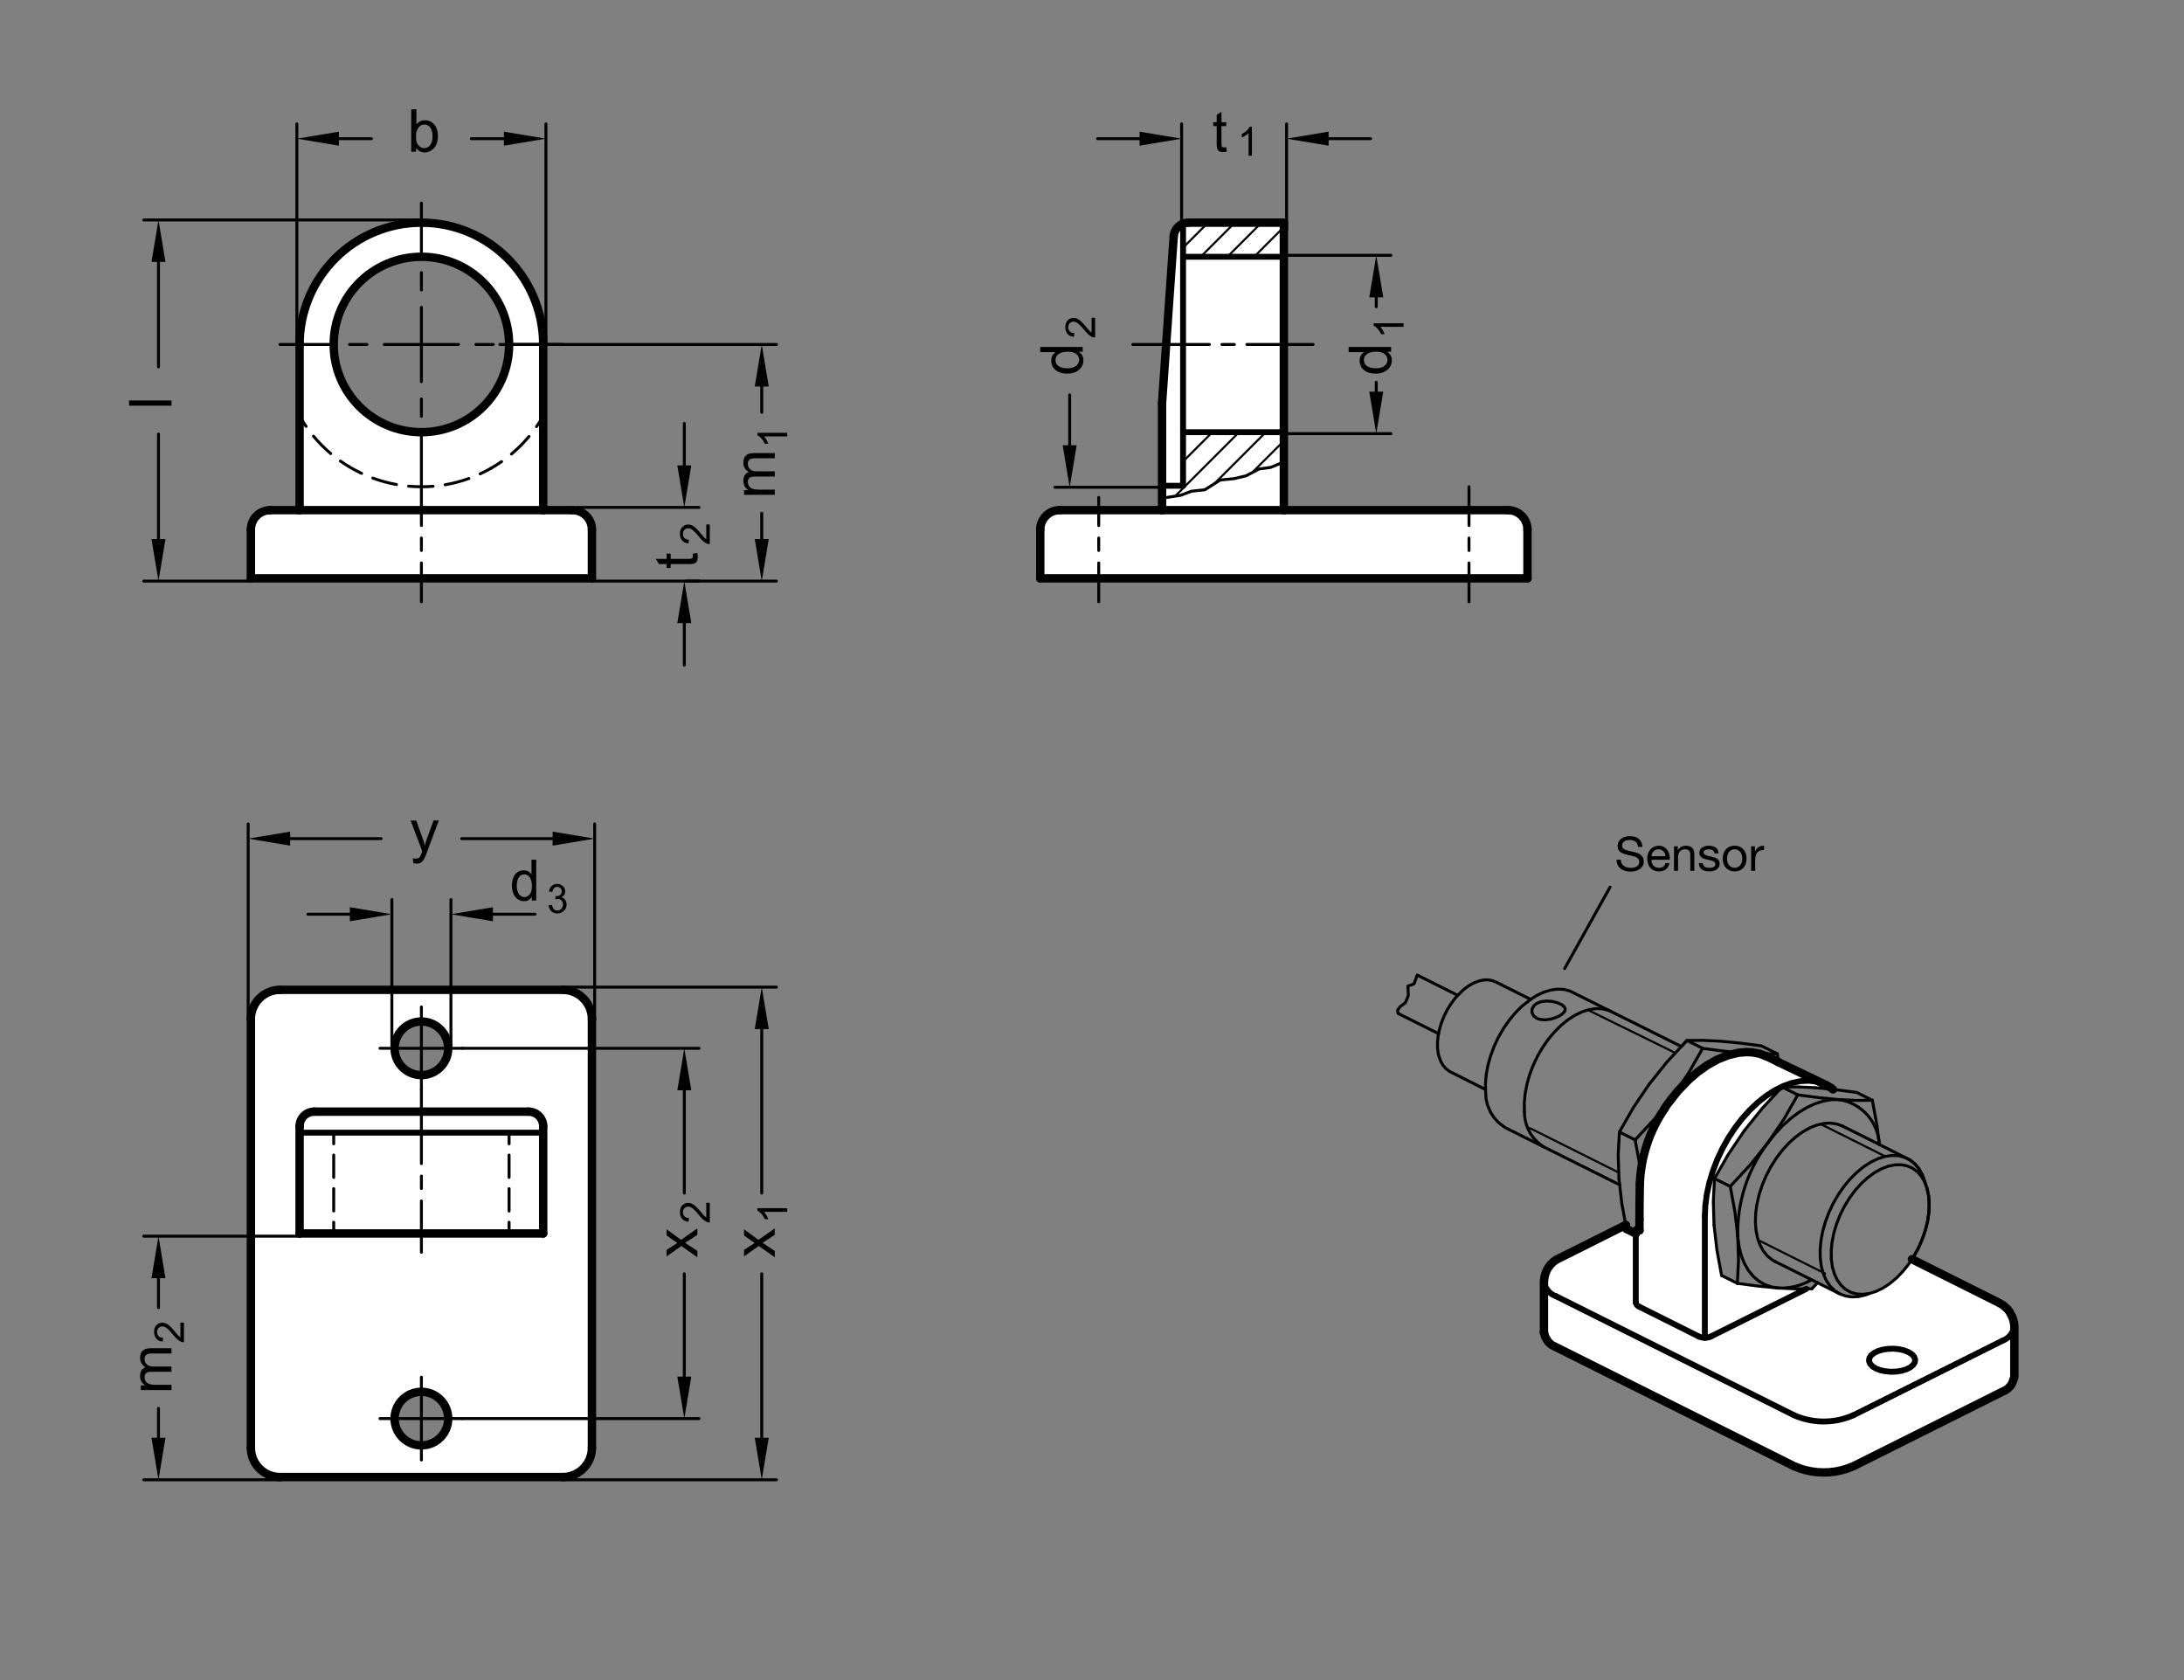 <?xml version="1.0" encoding="utf-8"?>
<!-- Generator: Adobe Illustrator 19.1.0, SVG Export Plug-In . SVG Version: 6.00 Build 0)  -->
<svg version="1.1" xmlns="http://www.w3.org/2000/svg" xmlns:xlink="http://www.w3.org/1999/xlink" x="0px" y="0px"
	 viewBox="0 0 368.504 283.465" enable-background="new 0 0 368.504 283.465" xml:space="preserve">
<rect x="0" y="0" width="368.504" height="283.465" fill="#808080" stroke="none"/>
<g id="MD_x5F_3_x5F_FUELLUNG_x5F_WS">
	<g id="POLYLINE_20_">
		<polygon fill="#FFFFFF" points="322.599,212.46 337.064,219.692 337.989,220.216 338.719,220.879 339.057,221.308 339.577,222.29 
			339.81,223.129 339.878,223.739 339.878,232.331 339.495,233.435 339.19,233.875 338.796,234.272 338.373,234.573 
			337.801,234.839 312.729,247.375 311.574,247.819 310.663,248.079 309.703,248.275 308.582,248.405 307.715,248.436 
			306.62,248.387 305.559,248.247 304.515,248.015 303.726,247.775 302.7,247.375 261.859,226.954 261.398,226.575 261.196,226.354 
			260.715,225.555 260.508,224.81 260.508,216.207 260.562,215.748 260.611,215.426 260.773,214.825 261.006,214.276 
			261.314,213.761 261.71,213.271 262.115,212.891 262.263,212.774 262.699,212.483 263.33,212.18 274.312,206.676 274.436,207.353 
			276.002,208.136 276.002,207.854 276.031,207.657 276.198,207.503 276.4,207.504 276.625,207.588 276.625,206.643 
			276.626,204.941 276.64,202.733 276.707,199.36 276.83,197.867 276.98,196.792 277.165,195.787 277.482,194.44 277.871,193.128 
			278.224,192.125 278.671,191.024 279.1,190.091 279.917,188.556 280.847,187.077 281.17,186.552 281.964,185.496 283.155,184.016 
			284.883,182.219 286.409,180.898 288.073,179.713 289.847,178.727 291.701,177.998 293.362,177.616 294.703,177.511 
			295.68,177.56 296.882,177.784 298.25,178.299 300.142,179.245 307.679,182.861 308.504,183.293 308.909,183.517 309.28,183.805 
			306.293,183.52 303.302,183.38 300.676,183.402 299.003,185.208 297.33,187.013 295.816,188.899 294.303,190.785 292.958,192.777 
			291.614,194.768 290.283,197.099 289.285,198.845 289.185,200.765 289.086,202.685 289.146,204.685 289.206,206.685 
			289.448,208.792 289.69,210.899 290.086,213.051 290.482,215.203 293.139,216.531 294.947,216.768 296.756,217.005 
			298.433,217.166 300.111,217.327 301.595,217.396 303.079,217.466 304.781,217.452 305.727,217.445 306.67,216.428 
			310.433,218.31 311.417,218.671 312.486,218.821 313.619,218.758 314.797,218.483 315.373,218.249 316.513,217.902 
			317.09,217.626 317.667,217.351 318.813,216.607 319.928,215.685 320.991,214.602 321.981,213.38 		"/>
	</g>
	<g id="POLYLINE_21_">
		<path fill="#FFFFFF" d="M47.262,167.007h47.679c2.724,0,4.932,2.208,4.932,4.932v72.34l-24.266-5.303
			c-0.179-2.172-1.881-3.907-4.049-4.127l-0.208-53.463c2.493-0.137,4.403-2.269,4.266-4.763c-0.137-2.493-2.269-4.403-4.763-4.266
			s-4.403,2.269-4.266,4.763c0.137,2.493,2.269,4.403,4.763,4.266l0.208,53.463c-2.484-0.252-4.703,1.557-4.955,4.042
			c-0.252,2.484,1.557,4.703,4.042,4.955c2.484,0.252,4.703-1.557,4.955-4.042c0.028-0.275,0.031-0.552,0.008-0.827l24.266,5.303
			c0,2.724-2.208,4.932-4.932,4.932H47.262c-2.724,0-4.932-2.208-4.932-4.932v-72.34C42.33,169.216,44.538,167.007,47.262,167.007z"
			/>
	</g>
	<g id="POLYLINE_22_">
		<path fill="#FFFFFF" d="M216.625,37.57h-16.125c-1.295,0-2.37,1.002-2.46,2.294l-1.966,28.122v18.085h-17.263
			c-1.816,0-3.288,1.472-3.288,3.288v8.22h82.205v-8.22c0-1.816-1.472-3.288-3.288-3.288h-37.814V37.57z"/>
	</g>
	<g id="POLYLINE_23_">
		<path fill="#FFFFFF" d="M99.873,97.58v-8.22c0-1.816-1.472-3.288-3.288-3.288h-4.932v-27.95h-5.754
			c-0.001,8.174-6.626,14.798-14.798,14.798c-8.172-0.001-14.796-6.626-14.796-14.798c0.001-8.174,6.626-14.798,14.798-14.798
			c8.172,0.001,14.796,6.626,14.796,14.798h5.754c0-11.35-9.201-20.551-20.551-20.551s-20.551,9.201-20.551,20.551v27.95h-4.932
			c-1.816,0-3.288,1.472-3.288,3.288v8.22H99.873z"/>
	</g>
</g>
<g id="MD_x5F_1_x5F_100">
	<g id="ARC">
		
			<path fill="none" stroke="#000000" stroke-width="1.417" stroke-linecap="round" stroke-linejoin="round" stroke-miterlimit="10" d="
			M91.653,58.121c0-11.35-9.201-20.551-20.551-20.551s-20.551,9.201-20.551,20.551"/>
	</g>
	<g id="LINE">
		
			<line fill="none" stroke="#000000" stroke-width="1.417" stroke-linecap="round" stroke-linejoin="round" stroke-miterlimit="10" x1="198.041" y1="39.864" x2="196.074" y2="67.986"/>
	</g>
	<g id="LINE_1_">
		
			<line fill="none" stroke="#000000" stroke-width="1.417" stroke-linecap="round" stroke-linejoin="round" stroke-miterlimit="10" x1="91.653" y1="86.071" x2="91.653" y2="58.121"/>
	</g>
	<g id="LINE_2_">
		
			<line fill="none" stroke="#000000" stroke-width="1.417" stroke-linecap="round" stroke-linejoin="round" stroke-miterlimit="10" x1="50.551" y1="86.071" x2="50.551" y2="58.121"/>
	</g>
	<g id="LINE_3_">
		
			<line fill="none" stroke="#000000" stroke-width="1.417" stroke-linecap="round" stroke-linejoin="round" stroke-miterlimit="10" x1="50.551" y1="86.071" x2="45.618" y2="86.071"/>
	</g>
	<g id="LINE_4_">
		
			<line fill="none" stroke="#000000" stroke-width="1.417" stroke-linecap="round" stroke-linejoin="round" stroke-miterlimit="10" x1="42.33" y1="89.359" x2="42.33" y2="97.58"/>
	</g>
	<g id="LINE_5_">
		
			<line fill="none" stroke="#000000" stroke-width="1.417" stroke-linecap="round" stroke-linejoin="round" stroke-miterlimit="10" x1="42.33" y1="97.58" x2="99.873" y2="97.58"/>
	</g>
	<g id="LINE_6_">
		
			<line fill="none" stroke="#000000" stroke-width="1.417" stroke-linecap="round" stroke-linejoin="round" stroke-miterlimit="10" x1="99.873" y1="97.58" x2="99.873" y2="89.359"/>
	</g>
	<g id="LINE_7_">
		
			<line fill="none" stroke="#000000" stroke-width="1.417" stroke-linecap="round" stroke-linejoin="round" stroke-miterlimit="10" x1="96.585" y1="86.071" x2="91.653" y2="86.071"/>
	</g>
	<g id="LINE_8_">
		
			<line fill="none" stroke="#000000" stroke-width="1.417" stroke-linecap="round" stroke-linejoin="round" stroke-miterlimit="10" x1="50.551" y1="86.071" x2="91.653" y2="86.071"/>
	</g>
	<g id="ARC_1_">
		
			<path fill="none" stroke="#000000" stroke-width="1.417" stroke-linecap="round" stroke-linejoin="round" stroke-miterlimit="10" d="
			M45.618,86.071c-1.816,0-3.288,1.472-3.288,3.288"/>
	</g>
	<g id="ARC_2_">
		
			<path fill="none" stroke="#000000" stroke-width="1.417" stroke-linecap="round" stroke-linejoin="round" stroke-miterlimit="10" d="
			M99.873,89.359c0-1.816-1.472-3.288-3.288-3.288"/>
	</g>
	<g id="LINE_9_">
		
			<line fill="none" stroke="#000000" stroke-width="1.417" stroke-linecap="round" stroke-linejoin="round" stroke-miterlimit="10" x1="175.523" y1="97.58" x2="257.728" y2="97.58"/>
	</g>
	<g id="ARC_3_">
		
			<path fill="none" stroke="#000000" stroke-width="1.417" stroke-linecap="round" stroke-linejoin="round" stroke-miterlimit="10" d="
			M178.811,86.071c-1.816,0-3.288,1.472-3.288,3.288"/>
	</g>
	<g id="LINE_10_">
		
			<line fill="none" stroke="#000000" stroke-width="1.417" stroke-linecap="round" stroke-linejoin="round" stroke-miterlimit="10" x1="175.523" y1="89.359" x2="175.523" y2="97.58"/>
	</g>
	<g id="LINE_11_">
		
			<line fill="none" stroke="#000000" stroke-width="1.417" stroke-linecap="round" stroke-linejoin="round" stroke-miterlimit="10" x1="196.074" y1="86.071" x2="178.811" y2="86.071"/>
	</g>
	<g id="ARC_4_">
		
			<path fill="none" stroke="#000000" stroke-width="1.417" stroke-linecap="round" stroke-linejoin="round" stroke-miterlimit="10" d="
			M257.728,89.359c0-1.816-1.472-3.288-3.288-3.288"/>
	</g>
	<g id="LINE_12_">
		
			<line fill="none" stroke="#000000" stroke-width="1.417" stroke-linecap="round" stroke-linejoin="round" stroke-miterlimit="10" x1="257.728" y1="89.359" x2="257.728" y2="97.58"/>
	</g>
	<g id="LINE_13_">
		
			<line fill="none" stroke="#000000" stroke-width="1.417" stroke-linecap="round" stroke-linejoin="round" stroke-miterlimit="10" x1="254.44" y1="86.071" x2="216.625" y2="86.071"/>
	</g>
	<g id="LINE_14_">
		
			<line fill="none" stroke="#000000" stroke-width="1.417" stroke-linecap="round" stroke-linejoin="round" stroke-miterlimit="10" x1="216.625" y1="86.071" x2="216.625" y2="37.57"/>
	</g>
	<g id="LINE_15_">
		
			<line fill="none" stroke="#000000" stroke-width="1.417" stroke-linecap="round" stroke-linejoin="round" stroke-miterlimit="10" x1="200.501" y1="37.57" x2="216.625" y2="37.57"/>
	</g>
	<g id="ARC_5_">
		
			<path fill="none" stroke="#000000" stroke-width="1.417" stroke-linecap="round" stroke-linejoin="round" stroke-miterlimit="10" d="
			M200.501,37.57c-1.295,0-2.37,1.002-2.46,2.294"/>
	</g>
	<g id="LINE_21_">
		
			<line fill="none" stroke="#000000" stroke-width="1.417" stroke-linecap="round" stroke-linejoin="round" stroke-miterlimit="10" x1="196.074" y1="67.986" x2="196.074" y2="86.071"/>
	</g>
	<g id="LINE_22_">
		
			<line fill="none" stroke="#000000" stroke-width="1.417" stroke-linecap="round" stroke-linejoin="round" stroke-miterlimit="10" x1="196.074" y1="86.071" x2="216.625" y2="86.071"/>
	</g>
	<g id="LINE_32_">
		
			<line fill="none" stroke="#000000" stroke-width="1.417" stroke-linecap="round" stroke-linejoin="round" stroke-miterlimit="10" x1="47.262" y1="167.007" x2="94.941" y2="167.007"/>
	</g>
	<g id="LINE_33_">
		
			<line fill="none" stroke="#000000" stroke-width="1.417" stroke-linecap="round" stroke-linejoin="round" stroke-miterlimit="10" x1="99.873" y1="171.94" x2="99.873" y2="244.28"/>
	</g>
	<g id="LINE_34_">
		
			<line fill="none" stroke="#000000" stroke-width="1.417" stroke-linecap="round" stroke-linejoin="round" stroke-miterlimit="10" x1="94.941" y1="249.212" x2="47.262" y2="249.212"/>
	</g>
	<g id="LINE_35_">
		
			<line fill="none" stroke="#000000" stroke-width="1.417" stroke-linecap="round" stroke-linejoin="round" stroke-miterlimit="10" x1="42.33" y1="244.28" x2="42.33" y2="171.94"/>
	</g>
	<g id="ARC_6_">
		
			<path fill="none" stroke="#000000" stroke-width="1.417" stroke-linecap="round" stroke-linejoin="round" stroke-miterlimit="10" d="
			M47.262,167.007c-2.724,0-4.932,2.208-4.932,4.932"/>
	</g>
	<g id="ARC_7_">
		
			<path fill="none" stroke="#000000" stroke-width="1.417" stroke-linecap="round" stroke-linejoin="round" stroke-miterlimit="10" d="
			M99.873,171.94c0-2.724-2.208-4.932-4.932-4.932"/>
	</g>
	<g id="ARC_8_">
		
			<path fill="none" stroke="#000000" stroke-width="1.417" stroke-linecap="round" stroke-linejoin="round" stroke-miterlimit="10" d="
			M94.941,249.212c2.724,0,4.932-2.208,4.932-4.932"/>
	</g>
	<g id="ARC_9_">
		
			<path fill="none" stroke="#000000" stroke-width="1.417" stroke-linecap="round" stroke-linejoin="round" stroke-miterlimit="10" d="
			M42.33,244.28c0,2.724,2.208,4.932,4.932,4.932"/>
	</g>
	<g id="CIRCLE">
		
			<path fill="none" stroke="#000000" stroke-width="1.417" stroke-linecap="round" stroke-linejoin="round" stroke-miterlimit="10" d="
			M66.581,176.872c0-2.497,2.024-4.521,4.521-4.521c2.497,0,4.521,2.024,4.521,4.521s-2.024,4.521-4.521,4.521
			C68.605,181.393,66.581,179.369,66.581,176.872L66.581,176.872z"/>
	</g>
	<g id="CIRCLE_1_">
		
			<path fill="none" stroke="#000000" stroke-width="1.417" stroke-linecap="round" stroke-linejoin="round" stroke-miterlimit="10" d="
			M66.581,239.348c0-2.497,2.024-4.521,4.521-4.521c2.497,0,4.521,2.024,4.521,4.521c0,2.497-2.024,4.521-4.521,4.521
			C68.605,243.869,66.581,241.845,66.581,239.348L66.581,239.348z"/>
	</g>
	<g id="LINE_44_">
		
			<line fill="none" stroke="#000000" stroke-width="1.417" stroke-linecap="round" stroke-linejoin="round" stroke-miterlimit="10" x1="50.551" y1="190.025" x2="50.551" y2="208.11"/>
	</g>
	<g id="ARC_10_">
		
			<path fill="none" stroke="#000000" stroke-width="1.417" stroke-linecap="round" stroke-linejoin="round" stroke-miterlimit="10" d="
			M53.017,187.559c-1.362,0-2.466,1.104-2.466,2.466"/>
	</g>
	<g id="LINE_45_">
		
			<line fill="none" stroke="#000000" stroke-width="1.417" stroke-linecap="round" stroke-linejoin="round" stroke-miterlimit="10" x1="50.551" y1="208.11" x2="91.653" y2="208.11"/>
	</g>
	<g id="LINE_46_">
		
			<line fill="none" stroke="#000000" stroke-width="1.417" stroke-linecap="round" stroke-linejoin="round" stroke-miterlimit="10" x1="91.653" y1="208.11" x2="91.653" y2="190.025"/>
	</g>
	<g id="ARC_11_">
		
			<path fill="none" stroke="#000000" stroke-width="1.417" stroke-linecap="round" stroke-linejoin="round" stroke-miterlimit="10" d="
			M91.653,190.025c0-1.362-1.104-2.466-2.466-2.466"/>
	</g>
	<g id="LINE_48_">
		
			<line fill="none" stroke="#000000" stroke-width="1.417" stroke-linecap="round" stroke-linejoin="round" stroke-miterlimit="10" x1="53.017" y1="187.559" x2="89.187" y2="187.559"/>
	</g>
	<g id="CIRCLE_2_">
		
			<path fill="none" stroke="#000000" stroke-width="1.417" stroke-linecap="round" stroke-linejoin="round" stroke-miterlimit="10" d="
			M56.305,58.121c0-8.172,6.625-14.797,14.797-14.797c8.172,0,14.797,6.625,14.797,14.797s-6.625,14.797-14.797,14.797
			C62.93,72.918,56.305,66.293,56.305,58.121L56.305,58.121z"/>
	</g>
	<g id="LINE_124_">
		
			<line fill="none" stroke="#000000" stroke-width="1.417" stroke-linecap="round" stroke-linejoin="round" stroke-miterlimit="10" x1="300.142" y1="179.245" x2="298.25" y2="178.299"/>
	</g>
	<g id="LINE_125_">
		
			<line fill="none" stroke="#000000" stroke-width="1.417" stroke-linecap="round" stroke-linejoin="round" stroke-miterlimit="10" x1="298.25" y1="178.299" x2="297.954" y2="178.189"/>
	</g>
	<g id="LWPOLYLINE_1_">
		
			<polyline fill="none" stroke="#000000" stroke-width="1.417" stroke-linecap="round" stroke-linejoin="round" stroke-miterlimit="10" points="
			297.954,178.189 296.882,177.784 295.68,177.56 294.703,177.511 293.362,177.616 291.701,177.998 289.847,178.727 
			288.073,179.713 286.409,180.898 284.883,182.219 283.155,184.016 281.964,185.496 		"/>
	</g>
	<g id="LWPOLYLINE_22_">
		
			<polyline fill="none" stroke="#000000" stroke-width="1.417" stroke-linecap="round" stroke-linejoin="round" stroke-miterlimit="10" points="
			280.847,187.077 281.17,186.552 281.964,185.496 		"/>
	</g>
	<g id="LINE_133_">
		
			<line fill="none" stroke="#000000" stroke-width="1.417" stroke-linecap="round" stroke-linejoin="round" stroke-miterlimit="10" x1="276.002" y1="208.136" x2="274.436" y2="207.353"/>
	</g>
	<g id="ARC_18_">
		
			<path fill="none" stroke="#000000" stroke-width="1.417" stroke-linecap="round" stroke-linejoin="round" stroke-miterlimit="10" d="
			M280.847,187.077c-2.555,3.754-3.997,8.153-4.159,12.691"/>
	</g>
	<g id="LINE_138_">
		
			<line fill="none" stroke="#000000" stroke-width="1.417" stroke-linecap="round" stroke-linejoin="round" stroke-miterlimit="10" x1="276.625" y1="207.588" x2="276.625" y2="205.697"/>
	</g>
	<g id="ELLIPSE">
		
			<path fill="none" stroke="#000000" stroke-width="1.417" stroke-linecap="round" stroke-linejoin="round" stroke-miterlimit="10" d="
			M276.685,199.77c-0.039,1.936-0.059,3.932-0.059,5.927"/>
	</g>
	<g id="LWPOLYLINE_30_">
		
			<polyline fill="none" stroke="#000000" stroke-width="1.417" stroke-linecap="round" stroke-linejoin="round" stroke-miterlimit="10" points="
			276.625,207.588 276.4,207.504 276.198,207.503 276.031,207.657 276.002,207.854 		"/>
	</g>
	<g id="POLYLINE_4_">
		
			<polyline fill="none" stroke="#000000" stroke-width="1.417" stroke-linecap="round" stroke-linejoin="round" stroke-miterlimit="10" points="
			322.599,212.46 337.064,219.692 337.989,220.216 338.719,220.879 339.057,221.308 339.577,222.29 339.81,223.129 339.878,223.739 
			339.878,232.331 339.495,233.435 339.19,233.875 338.796,234.272 338.373,234.573 337.801,234.839 312.729,247.375 
			311.574,247.819 310.663,248.079 309.703,248.275 308.582,248.405 307.715,248.436 306.62,248.387 305.559,248.247 
			304.515,248.015 303.726,247.775 302.7,247.375 261.859,226.954 261.398,226.575 261.196,226.354 260.715,225.555 260.508,224.81 
					"/>
	</g>
	<g id="POLYLINE_6_">
		
			<polyline fill="none" stroke="#000000" stroke-width="1.417" stroke-linecap="round" stroke-linejoin="round" stroke-miterlimit="10" points="
			308.096,183.079 308.504,183.293 308.909,183.517 309.28,183.805 		"/>
	</g>
	<g id="POLYLINE_7_">
		
			<polyline fill="none" stroke="#000000" stroke-width="1.417" stroke-linecap="round" stroke-linejoin="round" stroke-miterlimit="10" points="
			300.142,179.245 307.679,182.861 308.096,183.079 		"/>
	</g>
	<g id="POLYLINE_9_">
		
			<polyline fill="none" stroke="#000000" stroke-width="1.417" stroke-linecap="round" stroke-linejoin="round" stroke-miterlimit="10" points="
			260.508,224.81 260.508,216.207 260.562,215.748 260.611,215.426 260.773,214.825 261.006,214.276 261.314,213.761 
			261.71,213.271 262.115,212.891 262.263,212.774 262.699,212.483 263.33,212.18 274.312,206.676 		"/>
	</g>
	<g id="POLYLINE_12_">
		
			<line fill="none" stroke="#000000" stroke-width="1.417" stroke-linecap="round" stroke-linejoin="round" stroke-miterlimit="10" x1="274.436" y1="207.353" x2="274.312" y2="206.676"/>
	</g>
	<g id="LINE_140_">
		
			<line fill="none" stroke="#000000" stroke-width="1.417" stroke-linecap="round" stroke-linejoin="round" stroke-miterlimit="10" x1="276.002" y1="207.854" x2="276.002" y2="208.136"/>
	</g>
</g>
<g id="MD_x5F_2_x5F_SCHRAFFUR">
	<g id="LINE_16_">
		
			<line fill="none" stroke="#000000" stroke-width="0.354" stroke-linecap="round" stroke-linejoin="round" stroke-miterlimit="10" x1="199.618" y1="41.784" x2="203.831" y2="37.57"/>
	</g>
	<g id="LINE_17_">
		
			<line fill="none" stroke="#000000" stroke-width="0.354" stroke-linecap="round" stroke-linejoin="round" stroke-miterlimit="10" x1="202.587" y1="43.325" x2="208.341" y2="37.57"/>
	</g>
	<g id="LINE_18_">
		
			<line fill="none" stroke="#000000" stroke-width="0.354" stroke-linecap="round" stroke-linejoin="round" stroke-miterlimit="10" x1="207.096" y1="43.325" x2="212.851" y2="37.57"/>
	</g>
	<g id="LINE_19_">
		
			<line fill="none" stroke="#000000" stroke-width="0.354" stroke-linecap="round" stroke-linejoin="round" stroke-miterlimit="10" x1="211.606" y1="43.325" x2="216.625" y2="38.305"/>
	</g>
	<g id="LINE_20_">
		
			<line fill="none" stroke="#000000" stroke-width="0.354" stroke-linecap="round" stroke-linejoin="round" stroke-miterlimit="10" x1="216.116" y1="43.325" x2="216.625" y2="42.815"/>
	</g>
	<g id="LINE_115_">
		
			<line fill="none" stroke="#000000" stroke-width="0.354" stroke-linecap="round" stroke-linejoin="round" stroke-miterlimit="10" x1="199.618" y1="73.353" x2="200.052" y2="72.918"/>
	</g>
	<g id="LINE_116_">
		
			<line fill="none" stroke="#000000" stroke-width="0.354" stroke-linecap="round" stroke-linejoin="round" stroke-miterlimit="10" x1="199.618" y1="77.863" x2="204.562" y2="72.918"/>
	</g>
	<g id="LINE_117_">
		
			<line fill="none" stroke="#000000" stroke-width="0.354" stroke-linecap="round" stroke-linejoin="round" stroke-miterlimit="10" x1="198.276" y1="83.714" x2="209.072" y2="72.918"/>
	</g>
	<g id="LINE_118_">
		
			<line fill="none" stroke="#000000" stroke-width="0.354" stroke-linecap="round" stroke-linejoin="round" stroke-miterlimit="10" x1="204.865" y1="81.635" x2="213.582" y2="72.918"/>
	</g>
	<g id="LINE_119_">
		
			<line fill="none" stroke="#000000" stroke-width="0.354" stroke-linecap="round" stroke-linejoin="round" stroke-miterlimit="10" x1="211.272" y1="79.738" x2="216.625" y2="74.385"/>
	</g>
	<g id="LINE_142_">
		
			<line fill="none" stroke="#000000" stroke-width="0.354" stroke-linecap="round" stroke-linejoin="round" stroke-miterlimit="10" x1="267.919" y1="170.401" x2="282.337" y2="177.48"/>
	</g>
	<g id="LINE_143_">
		
			<line fill="none" stroke="#000000" stroke-width="0.354" stroke-linecap="round" stroke-linejoin="round" stroke-miterlimit="10" x1="258.125" y1="190.34" x2="273.152" y2="197.854"/>
	</g>
	<g id="LINE_144_">
		
			<line fill="none" stroke="#000000" stroke-width="0.354" stroke-linecap="round" stroke-linejoin="round" stroke-miterlimit="10" x1="307.215" y1="189.669" x2="318.156" y2="195.14"/>
	</g>
	<g id="LINE_145_">
		
			<line fill="none" stroke="#000000" stroke-width="0.354" stroke-linecap="round" stroke-linejoin="round" stroke-miterlimit="10" x1="297.003" y1="209.401" x2="307.947" y2="214.873"/>
	</g>
</g>
<g id="MD_x5F_1_x5F_035">
	<g id="LINE_23_">
		
			<line fill="none" stroke="#000000" stroke-width="0.496" stroke-linecap="round" stroke-linejoin="round" stroke-miterlimit="10" x1="71.102" y1="101.526" x2="71.102" y2="94.982"/>
	</g>
	<g id="LINE_24_">
		
			<line fill="none" stroke="#000000" stroke-width="0.496" stroke-linecap="round" stroke-linejoin="round" stroke-miterlimit="10" x1="71.102" y1="82.125" x2="71.102" y2="88.669"/>
	</g>
	<g id="LINE_25_">
		
			<line fill="none" stroke="#000000" stroke-width="0.496" stroke-linecap="round" stroke-linejoin="round" stroke-miterlimit="10" x1="71.102" y1="90.773" x2="71.102" y2="92.878"/>
	</g>
	<g id="LINE_26_">
		
			<line fill="none" stroke="#000000" stroke-width="0.496" stroke-linecap="round" stroke-linejoin="round" stroke-miterlimit="10" x1="185.388" y1="90.773" x2="185.388" y2="92.878"/>
	</g>
	<g id="LINE_27_">
		
			<line fill="none" stroke="#000000" stroke-width="0.496" stroke-linecap="round" stroke-linejoin="round" stroke-miterlimit="10" x1="185.388" y1="83.923" x2="185.388" y2="88.669"/>
	</g>
	<g id="LINE_28_">
		
			<line fill="none" stroke="#000000" stroke-width="0.496" stroke-linecap="round" stroke-linejoin="round" stroke-miterlimit="10" x1="185.388" y1="101.526" x2="185.388" y2="94.982"/>
	</g>
	<g id="LINE_29_">
		
			<line fill="none" stroke="#000000" stroke-width="0.496" stroke-linecap="round" stroke-linejoin="round" stroke-miterlimit="10" x1="247.863" y1="90.773" x2="247.863" y2="92.878"/>
	</g>
	<g id="LINE_30_">
		
			<line fill="none" stroke="#000000" stroke-width="0.496" stroke-linecap="round" stroke-linejoin="round" stroke-miterlimit="10" x1="247.863" y1="82.125" x2="247.863" y2="88.669"/>
	</g>
	<g id="LINE_31_">
		
			<line fill="none" stroke="#000000" stroke-width="0.496" stroke-linecap="round" stroke-linejoin="round" stroke-miterlimit="10" x1="247.863" y1="101.526" x2="247.863" y2="94.982"/>
	</g>
	<g id="LINE_36_">
		
			<line fill="none" stroke="#000000" stroke-width="0.496" stroke-linecap="round" stroke-linejoin="round" stroke-miterlimit="10" x1="71.102" y1="176.872" x2="64.114" y2="176.872"/>
	</g>
	<g id="LINE_37_">
		
			<line fill="none" stroke="#000000" stroke-width="0.496" stroke-linecap="round" stroke-linejoin="round" stroke-miterlimit="10" x1="71.102" y1="176.872" x2="78.089" y2="176.872"/>
	</g>
	<g id="LINE_38_">
		
			<line fill="none" stroke="#000000" stroke-width="0.496" stroke-linecap="round" stroke-linejoin="round" stroke-miterlimit="10" x1="71.102" y1="176.872" x2="71.102" y2="183.859"/>
	</g>
	<g id="LINE_39_">
		
			<line fill="none" stroke="#000000" stroke-width="0.496" stroke-linecap="round" stroke-linejoin="round" stroke-miterlimit="10" x1="71.102" y1="176.872" x2="71.102" y2="169.885"/>
	</g>
	<g id="LINE_40_">
		
			<line fill="none" stroke="#000000" stroke-width="0.496" stroke-linecap="round" stroke-linejoin="round" stroke-miterlimit="10" x1="71.102" y1="239.348" x2="64.114" y2="239.348"/>
	</g>
	<g id="LINE_41_">
		
			<line fill="none" stroke="#000000" stroke-width="0.496" stroke-linecap="round" stroke-linejoin="round" stroke-miterlimit="10" x1="71.102" y1="239.348" x2="78.089" y2="239.348"/>
	</g>
	<g id="LINE_42_">
		
			<line fill="none" stroke="#000000" stroke-width="0.496" stroke-linecap="round" stroke-linejoin="round" stroke-miterlimit="10" x1="71.102" y1="239.348" x2="71.102" y2="246.335"/>
	</g>
	<g id="LINE_43_">
		
			<line fill="none" stroke="#000000" stroke-width="0.496" stroke-linecap="round" stroke-linejoin="round" stroke-miterlimit="10" x1="71.102" y1="239.348" x2="71.102" y2="232.36"/>
	</g>
	<g id="LINE_49_">
		
			<line fill="none" stroke="#000000" stroke-width="0.496" stroke-linecap="round" stroke-linejoin="round" stroke-miterlimit="10" x1="71.102" y1="211.283" x2="71.102" y2="202.635"/>
	</g>
	<g id="LINE_50_">
		
			<line fill="none" stroke="#000000" stroke-width="0.496" stroke-linecap="round" stroke-linejoin="round" stroke-miterlimit="10" x1="71.102" y1="198.426" x2="71.102" y2="200.53"/>
	</g>
	<g id="LINE_51_">
		
			<line fill="none" stroke="#000000" stroke-width="0.496" stroke-linecap="round" stroke-linejoin="round" stroke-miterlimit="10" x1="71.102" y1="183.859" x2="71.102" y2="196.322"/>
	</g>
	<g id="LINE_52_">
		
			<line fill="none" stroke="#000000" stroke-width="0.496" stroke-linecap="round" stroke-linejoin="round" stroke-miterlimit="10" x1="71.102" y1="43.074" x2="71.102" y2="34.259"/>
	</g>
	<g id="LINE_53_">
		
			<line fill="none" stroke="#000000" stroke-width="0.496" stroke-linecap="round" stroke-linejoin="round" stroke-miterlimit="10" x1="56.055" y1="58.121" x2="47.239" y2="58.121"/>
	</g>
	<g id="LINE_54_">
		
			<line fill="none" stroke="#000000" stroke-width="0.496" stroke-linecap="round" stroke-linejoin="round" stroke-miterlimit="10" x1="64.831" y1="58.121" x2="77.372" y2="58.121"/>
	</g>
	<g id="LINE_55_">
		
			<line fill="none" stroke="#000000" stroke-width="0.496" stroke-linecap="round" stroke-linejoin="round" stroke-miterlimit="10" x1="71.102" y1="51.851" x2="71.102" y2="64.392"/>
	</g>
	<g id="LINE_56_">
		
			<line fill="none" stroke="#000000" stroke-width="0.496" stroke-linecap="round" stroke-linejoin="round" stroke-miterlimit="10" x1="58.98" y1="58.121" x2="61.906" y2="58.121"/>
	</g>
	<g id="LINE_57_">
		
			<line fill="none" stroke="#000000" stroke-width="0.496" stroke-linecap="round" stroke-linejoin="round" stroke-miterlimit="10" x1="86.149" y1="58.121" x2="94.965" y2="58.121"/>
	</g>
	<g id="LINE_58_">
		
			<line fill="none" stroke="#000000" stroke-width="0.496" stroke-linecap="round" stroke-linejoin="round" stroke-miterlimit="10" x1="83.223" y1="58.121" x2="80.298" y2="58.121"/>
	</g>
	<g id="LINE_59_">
		
			<line fill="none" stroke="#000000" stroke-width="0.496" stroke-linecap="round" stroke-linejoin="round" stroke-miterlimit="10" x1="71.102" y1="46" x2="71.102" y2="48.925"/>
	</g>
	<g id="LINE_60_">
		
			<line fill="none" stroke="#000000" stroke-width="0.496" stroke-linecap="round" stroke-linejoin="round" stroke-miterlimit="10" x1="71.102" y1="70.243" x2="71.102" y2="67.317"/>
	</g>
	<g id="LINE_61_">
		
			<line fill="none" stroke="#000000" stroke-width="0.496" stroke-linecap="round" stroke-linejoin="round" stroke-miterlimit="10" x1="71.102" y1="73.169" x2="71.102" y2="81.984"/>
	</g>
	<g id="LINE_68_">
		
			<line fill="none" stroke="#000000" stroke-width="0.496" stroke-linecap="round" stroke-linejoin="round" stroke-miterlimit="10" x1="206.174" y1="58.121" x2="208.278" y2="58.121"/>
	</g>
	<g id="LINE_69_">
		
			<line fill="none" stroke="#000000" stroke-width="0.496" stroke-linecap="round" stroke-linejoin="round" stroke-miterlimit="10" x1="191.142" y1="58.121" x2="204.069" y2="58.121"/>
	</g>
	<g id="LINE_70_">
		
			<line fill="none" stroke="#000000" stroke-width="0.496" stroke-linecap="round" stroke-linejoin="round" stroke-miterlimit="10" x1="221.558" y1="58.121" x2="210.383" y2="58.121"/>
	</g>
	<g id="LWPOLYLINE">
		
			<polyline fill="none" stroke="#000000" stroke-width="0.496" stroke-linecap="round" stroke-linejoin="round" stroke-miterlimit="10" points="
			196.074,84.048 199.172,83.578 201.054,82.873 203.289,82.637 205.877,80.992 208.23,80.756 210.23,80.286 212.465,79.111 
			214.347,78.875 216.625,77.95 		"/>
	</g>
	<g id="LINE_122_">
		
			<line fill="none" stroke="#000000" stroke-width="0.496" stroke-linecap="round" stroke-linejoin="round" stroke-miterlimit="10" x1="306.67" y1="216.428" x2="310.417" y2="218.302"/>
	</g>
	<g id="LINE_123_">
		
			<line fill="none" stroke="#000000" stroke-width="0.496" stroke-linecap="round" stroke-linejoin="round" stroke-miterlimit="10" x1="317.082" y1="193.092" x2="310.916" y2="190.009"/>
	</g>
	<g id="LWPOLYLINE_2_">
		
			<polyline fill="none" stroke="#000000" stroke-width="0.496" stroke-linecap="round" stroke-linejoin="round" stroke-miterlimit="10" points="
			298.315,192.79 295.288,196.562 291.941,200.173 		"/>
	</g>
	<g id="LINE_127_">
		
			<line fill="none" stroke="#000000" stroke-width="0.496" stroke-linecap="round" stroke-linejoin="round" stroke-miterlimit="10" x1="291.941" y1="200.173" x2="289.285" y2="198.845"/>
	</g>
	<g id="LWPOLYLINE_3_">
		
			<polyline fill="none" stroke="#000000" stroke-width="0.496" stroke-linecap="round" stroke-linejoin="round" stroke-miterlimit="10" points="
			289.285,198.845 291.614,194.768 294.303,190.785 		"/>
	</g>
	<g id="LWPOLYLINE_4_">
		
			<polyline fill="none" stroke="#000000" stroke-width="0.496" stroke-linecap="round" stroke-linejoin="round" stroke-miterlimit="10" points="
			294.303,190.785 297.33,187.013 300.676,183.402 		"/>
	</g>
	<g id="LINE_128_">
		
			<line fill="none" stroke="#000000" stroke-width="0.496" stroke-linecap="round" stroke-linejoin="round" stroke-miterlimit="10" x1="300.676" y1="183.402" x2="303.333" y2="184.73"/>
	</g>
	<g id="LWPOLYLINE_5_">
		
			<polyline fill="none" stroke="#000000" stroke-width="0.496" stroke-linecap="round" stroke-linejoin="round" stroke-miterlimit="10" points="
			303.333,184.73 301.004,188.807 298.315,192.79 		"/>
	</g>
	<g id="LWPOLYLINE_6_">
		
			<polyline fill="none" stroke="#000000" stroke-width="0.496" stroke-linecap="round" stroke-linejoin="round" stroke-miterlimit="10" points="
			299.499,212.843 299.06,212.594 298.234,211.931 297.532,211.081 296.968,210.058 296.55,208.882 296.287,207.572 
			296.183,206.153 296.24,204.649 296.458,203.088 296.831,201.497 297.354,199.905 298.017,198.34 298.808,196.831 
			299.713,195.403 300.717,194.082 301.801,192.893 302.945,191.856 304.13,190.99 305.334,190.31 306.536,189.828 307.714,189.553 
			308.847,189.49 309.915,189.641 310.9,190.001 310.916,190.009 		"/>
	</g>
	<g id="ARC_13_">
		
			<path fill="none" stroke="#000000" stroke-width="0.496" stroke-linecap="round" stroke-linejoin="round" stroke-miterlimit="10" d="
			M300.111,217.327c1.946,0.064,3.871-0.422,5.554-1.401"/>
	</g>
	<g id="LWPOLYLINE_7_">
		
			<polyline fill="none" stroke="#000000" stroke-width="0.496" stroke-linecap="round" stroke-linejoin="round" stroke-miterlimit="10" points="
			300.111,217.327 298.879,217.127 297.734,216.716 296.689,216.097 295.76,215.28 294.958,214.276 294.295,213.098 293.78,211.762 
			293.419,210.286 293.218,208.691 		"/>
	</g>
	<g id="ARC_14_">
		
			<path fill="none" stroke="#000000" stroke-width="0.496" stroke-linecap="round" stroke-linejoin="round" stroke-miterlimit="10" d="
			M298.315,192.79c-3.469,4.561-5.268,10.173-5.097,15.901"/>
	</g>
	<g id="LWPOLYLINE_8_">
		
			<polyline fill="none" stroke="#000000" stroke-width="0.496" stroke-linecap="round" stroke-linejoin="round" stroke-miterlimit="10" points="
			298.315,192.79 299.506,191.296 300.775,189.939 302.104,188.737 303.475,187.707 304.869,186.862 306.268,186.214 
			307.653,185.772 309.004,185.541 310.304,185.526 		"/>
	</g>
	<g id="ARC_15_">
		
			<path fill="none" stroke="#000000" stroke-width="0.496" stroke-linecap="round" stroke-linejoin="round" stroke-miterlimit="10" d="
			M317.082,193.092c-0.159-3.818-3-6.989-6.777-7.566"/>
	</g>
	<g id="LWPOLYLINE_9_">
		
			<polyline fill="none" stroke="#000000" stroke-width="0.496" stroke-linecap="round" stroke-linejoin="round" stroke-miterlimit="10" points="
			291.941,200.173 292.734,204.477 293.218,208.691 		"/>
	</g>
	<g id="LWPOLYLINE_10_">
		
			<polyline fill="none" stroke="#000000" stroke-width="0.496" stroke-linecap="round" stroke-linejoin="round" stroke-miterlimit="10" points="
			310.304,185.526 306.978,185.208 303.333,184.73 		"/>
	</g>
	<g id="LWPOLYLINE_11_">
		
			<polyline fill="none" stroke="#000000" stroke-width="0.496" stroke-linecap="round" stroke-linejoin="round" stroke-miterlimit="10" points="
			293.218,208.691 293.338,212.691 293.139,216.531 		"/>
	</g>
	<g id="LINE_129_">
		
			<line fill="none" stroke="#000000" stroke-width="0.496" stroke-linecap="round" stroke-linejoin="round" stroke-miterlimit="10" x1="293.139" y1="216.531" x2="290.482" y2="215.203"/>
	</g>
	<g id="LWPOLYLINE_12_">
		
			<polyline fill="none" stroke="#000000" stroke-width="0.496" stroke-linecap="round" stroke-linejoin="round" stroke-miterlimit="10" points="
			290.482,215.203 289.69,210.899 289.206,206.685 		"/>
	</g>
	<g id="LWPOLYLINE_13_">
		
			<polyline fill="none" stroke="#000000" stroke-width="0.496" stroke-linecap="round" stroke-linejoin="round" stroke-miterlimit="10" points="
			289.206,206.685 289.086,202.685 289.285,198.845 		"/>
	</g>
	<g id="LWPOLYLINE_14_">
		
			<polyline fill="none" stroke="#000000" stroke-width="0.496" stroke-linecap="round" stroke-linejoin="round" stroke-miterlimit="10" points="
			315.921,185.644 313.296,185.665 310.304,185.526 		"/>
	</g>
	<g id="LWPOLYLINE_15_">
		
			<polyline fill="none" stroke="#000000" stroke-width="0.496" stroke-linecap="round" stroke-linejoin="round" stroke-miterlimit="10" points="
			300.676,183.402 303.302,183.38 306.293,183.52 		"/>
	</g>
	<g id="LWPOLYLINE_16_">
		
			<polyline fill="none" stroke="#000000" stroke-width="0.496" stroke-linecap="round" stroke-linejoin="round" stroke-miterlimit="10" points="
			293.139,216.531 296.756,217.005 300.111,217.327 		"/>
	</g>
	<g id="LINE_130_">
		
			<line fill="none" stroke="#000000" stroke-width="0.496" stroke-linecap="round" stroke-linejoin="round" stroke-miterlimit="10" x1="305.727" y1="217.445" x2="306.67" y2="216.428"/>
	</g>
	<g id="LWPOLYLINE_17_">
		
			<polyline fill="none" stroke="#000000" stroke-width="0.496" stroke-linecap="round" stroke-linejoin="round" stroke-miterlimit="10" points="
			300.111,217.327 303.079,217.466 305.727,217.445 		"/>
	</g>
	<g id="LWPOLYLINE_18_">
		
			<polyline fill="none" stroke="#000000" stroke-width="0.496" stroke-linecap="round" stroke-linejoin="round" stroke-miterlimit="10" points="
			282.268,184.941 279.242,188.712 275.895,192.324 		"/>
	</g>
	<g id="LINE_131_">
		
			<line fill="none" stroke="#000000" stroke-width="0.496" stroke-linecap="round" stroke-linejoin="round" stroke-miterlimit="10" x1="275.895" y1="192.324" x2="273.239" y2="190.995"/>
	</g>
	<g id="LWPOLYLINE_19_">
		
			<polyline fill="none" stroke="#000000" stroke-width="0.496" stroke-linecap="round" stroke-linejoin="round" stroke-miterlimit="10" points="
			273.239,190.995 275.568,186.918 278.257,182.935 		"/>
	</g>
	<g id="LWPOLYLINE_20_">
		
			<polyline fill="none" stroke="#000000" stroke-width="0.496" stroke-linecap="round" stroke-linejoin="round" stroke-miterlimit="10" points="
			278.257,182.935 281.284,179.163 284.63,175.552 		"/>
	</g>
	<g id="LINE_132_">
		
			<line fill="none" stroke="#000000" stroke-width="0.496" stroke-linecap="round" stroke-linejoin="round" stroke-miterlimit="10" x1="284.63" y1="175.552" x2="287.286" y2="176.88"/>
	</g>
	<g id="LWPOLYLINE_21_">
		
			<polyline fill="none" stroke="#000000" stroke-width="0.496" stroke-linecap="round" stroke-linejoin="round" stroke-miterlimit="10" points="
			287.286,176.88 284.958,180.957 282.268,184.941 		"/>
	</g>
	<g id="LWPOLYLINE_23_">
		
			<polyline fill="none" stroke="#000000" stroke-width="0.496" stroke-linecap="round" stroke-linejoin="round" stroke-miterlimit="10" points="
			275.895,192.324 276.688,196.627 276.83,197.867 		"/>
	</g>
	<g id="LWPOLYLINE_24_">
		
			<polyline fill="none" stroke="#000000" stroke-width="0.496" stroke-linecap="round" stroke-linejoin="round" stroke-miterlimit="10" points="
			293.511,177.604 290.932,177.358 287.286,176.88 		"/>
	</g>
	<g id="LWPOLYLINE_25_">
		
			<polyline fill="none" stroke="#000000" stroke-width="0.496" stroke-linecap="round" stroke-linejoin="round" stroke-miterlimit="10" points="
			273.16,198.835 273.04,194.835 273.239,190.995 		"/>
	</g>
	<g id="LWPOLYLINE_26_">
		
			<polyline fill="none" stroke="#000000" stroke-width="0.496" stroke-linecap="round" stroke-linejoin="round" stroke-miterlimit="10" points="
			299.875,177.794 297.25,177.815 296.925,177.8 		"/>
	</g>
	<g id="LWPOLYLINE_27_">
		
			<polyline fill="none" stroke="#000000" stroke-width="0.496" stroke-linecap="round" stroke-linejoin="round" stroke-miterlimit="10" points="
			315.373,218.249 314.797,218.483 313.619,218.758 312.486,218.821 311.417,218.671 310.433,218.31 309.55,217.746 
			308.785,216.988 308.15,216.049 307.658,214.947 307.317,213.701 307.133,212.334 		"/>
	</g>
	<g id="ARC_16_">
		
			<path fill="none" stroke="#000000" stroke-width="0.496" stroke-linecap="round" stroke-linejoin="round" stroke-miterlimit="10" d="
			M257.217,187.549c-0.031,2.429,1.216,4.695,3.284,5.968"/>
	</g>
	<g id="LWPOLYLINE_28_">
		
			<polyline fill="none" stroke="#000000" stroke-width="0.496" stroke-linecap="round" stroke-linejoin="round" stroke-miterlimit="10" points="
			271.917,170.683 271.421,170.469 270.392,170.213 269.289,170.169 268.13,170.338 266.938,170.717 265.732,171.299 
			264.535,172.074 263.368,173.028 262.251,174.144 261.205,175.401 260.249,176.779 259.399,178.251 258.67,179.792 
			258.076,181.374 257.627,182.969 257.331,184.548 257.193,186.084 257.217,187.549 		"/>
	</g>
	<g id="POLYLINE_3_">
		
			<polyline fill="none" stroke="#000000" stroke-width="0.496" stroke-linecap="round" stroke-linejoin="round" stroke-miterlimit="10" points="
			242.732,174.405 242.869,173.711 243.198,172.601 243.631,171.504 244.16,170.441 244.774,169.433 245.463,168.5 245.966,167.935 
					"/>
	</g>
	<g id="POLYLINE_5_">
		
			<polyline fill="none" stroke="#000000" stroke-width="0.496" stroke-linecap="round" stroke-linejoin="round" stroke-miterlimit="10" points="
			309.28,183.805 309.619,183.838 311.442,184.077 313.265,184.316 315.921,185.644 316.1,186.616 316.32,187.813 316.719,189.982 
			316.934,191.859 317.012,192.32 317.082,193.092 322.273,195.717 323.099,196.38 323.8,197.23 324.365,198.253 325.157,200.533 
			325.415,201.782 325.515,203.14 325.453,204.583 325.232,206.081 324.855,207.606 324.33,209.127 323.667,210.616 
			322.879,212.043 322.599,212.46 		"/>
	</g>
	<g id="POLYLINE_8_">
		
			<polyline fill="none" stroke="#000000" stroke-width="0.496" stroke-linecap="round" stroke-linejoin="round" stroke-miterlimit="10" points="
			274.312,206.676 274.173,205.923 274.012,205.05 273.644,203.049 273.579,202.487 273.478,201.602 273.364,200.611 
			273.283,199.908 253.946,190.24 252.857,189.41 252.094,188.57 251.517,187.689 250.994,186.475 250.744,185.422 250.655,183.831 
			244.614,180.789 244.022,180.359 243.519,179.791 243.114,179.096 242.814,178.288 242.692,177.857 242.562,176.906 
			242.555,176.396 242.548,175.885 242.599,175.349 242.651,174.813 242.731,174.405 235.888,170.983 235.817,170.422 
			236.252,169.842 237.124,169.189 237.623,167.976 237.555,166.37 238.599,165.997 239.123,164.513 245.966,167.935 
			246.608,167.294 247.005,166.929 247.417,166.625 247.829,166.322 248.249,166.086 248.668,165.85 249.086,165.686 
			249.504,165.522 250.322,165.346 251.105,165.323 251.839,165.456 252.174,165.598 252.509,165.74 258.261,168.616 
			259.178,168.022 260.384,167.44 261.576,167.061 262.735,166.892 263.838,166.936 264.867,167.192 283.688,176.568 
			284.63,175.552 285.943,175.541 287.256,175.53 288.751,175.6 290.247,175.67 291.91,175.829 293.573,175.988 295.396,176.227 
			297.219,176.466 298.547,177.13 299.875,177.794 300.142,179.245 		"/>
	</g>
	<g id="POLYLINE_11_">
		
			<line fill="none" stroke="#000000" stroke-width="0.496" stroke-linecap="round" stroke-linejoin="round" stroke-miterlimit="10" x1="273.283" y1="199.908" x2="273.16" y2="198.835"/>
	</g>
	<g id="POLYLINE_13_">
		
			<polyline fill="none" stroke="#000000" stroke-width="0.496" stroke-linecap="round" stroke-linejoin="round" stroke-miterlimit="10" points="
			258.261,168.616 256.814,169.751 255.697,170.867 254.651,172.124 253.695,173.501 252.844,174.974 252.116,176.514 
			251.521,178.096 251.072,179.691 250.776,181.271 250.639,182.807 250.655,183.831 		"/>
	</g>
	<g id="POLYLINE_14_">
		
			<line fill="none" stroke="#000000" stroke-width="0.496" stroke-linecap="round" stroke-linejoin="round" stroke-miterlimit="10" x1="306.293" y1="183.52" x2="309.28" y2="183.805"/>
	</g>
	<g id="LINE_141_">
		
			<line fill="none" stroke="#000000" stroke-width="0.496" stroke-linecap="round" stroke-linejoin="round" stroke-miterlimit="10" x1="306.67" y1="216.428" x2="299.499" y2="212.843"/>
	</g>
	<g id="LWPOLYLINE_31_">
		
			<polyline fill="none" stroke="#000000" stroke-width="0.496" stroke-linecap="round" stroke-linejoin="round" stroke-miterlimit="10" points="
			259.269,169.312 260.031,169.003 260.927,168.888 261.877,168.956 262.773,169.177 263.486,169.497 263.941,169.869 
			264.112,170.277 263.972,170.714 263.525,171.152 263.277,171.317 262.52,171.686 261.635,171.956 260.698,172.076 
			259.813,171.994 259.297,171.811 258.751,171.388 258.479,170.831 258.512,170.213 258.863,169.634 259.269,169.312 		"/>
	</g>
	<g id="POLYLINE_15_">
		
			<polyline fill="none" stroke="#000000" stroke-width="0.496" stroke-linecap="round" stroke-linejoin="round" stroke-miterlimit="10" points="
			322.599,212.46 321.981,213.38 320.991,214.602 319.928,215.685 318.813,216.607 317.667,217.351 316.513,217.902 
			315.373,218.249 314.269,218.386 313.224,218.31 312.256,218.023 311.386,217.53 310.629,216.84 310.002,215.967 309.515,214.929 
			309.178,213.745 308.999,212.438 		"/>
	</g>
	<g id="POLYLINE_16_">
		
			<polyline fill="none" stroke="#000000" stroke-width="0.496" stroke-linecap="round" stroke-linejoin="round" stroke-miterlimit="10" points="
			308.999,212.438 308.98,211.034 309.122,209.56 309.422,208.045 309.874,206.518 310.469,205.009 311.197,203.548 
			312.042,202.162 312.988,200.879 314.017,199.724 315.109,198.72 316.242,197.885 317.395,197.236 318.544,196.785 
			319.669,196.542 320.746,196.512 321.755,196.694 322.676,197.085 323.492,197.678 324.186,198.461 324.744,199.419 
			325.157,200.533 325.415,201.782 325.515,203.14 325.453,204.583 325.232,206.081 324.855,207.606 324.33,209.127 
			323.667,210.616 322.879,212.043 322.599,212.46 		"/>
	</g>
	<g id="POLYLINE_17_">
		
			<polyline fill="none" stroke="#000000" stroke-width="0.496" stroke-linecap="round" stroke-linejoin="round" stroke-miterlimit="10" points="
			322.273,195.717 323.099,196.38 323.8,197.23 324.365,198.253 324.783,199.429 324.83,199.61 		"/>
	</g>
	<g id="POLYLINE_18_">
		
			<polyline fill="none" stroke="#000000" stroke-width="0.496" stroke-linecap="round" stroke-linejoin="round" stroke-miterlimit="10" points="
			307.133,212.334 307.11,210.869 307.247,209.333 307.543,207.754 307.992,206.159 308.586,204.577 309.315,203.036 
			310.165,201.564 311.122,200.186 312.168,198.929 313.284,197.813 314.451,196.859 315.649,196.084 316.854,195.502 
			318.047,195.123 319.205,194.954 320.308,194.998 321.337,195.254 322.273,195.717 		"/>
	</g>
</g>
<g id="MD_x5F_1_x5F_070">
	<g id="LINE_47_">
		
			<line fill="none" stroke="#000000" stroke-width="0.992" stroke-linecap="round" stroke-linejoin="round" stroke-miterlimit="10" x1="91.653" y1="191.102" x2="50.551" y2="191.102"/>
	</g>
	<g id="LINE_64_">
		
			<line fill="none" stroke="#000000" stroke-width="0.992" stroke-linecap="round" stroke-linejoin="round" stroke-miterlimit="10" x1="199.618" y1="37.734" x2="199.618" y2="81.961"/>
	</g>
	<g id="LINE_65_">
		
			<line fill="none" stroke="#000000" stroke-width="0.992" stroke-linecap="round" stroke-linejoin="round" stroke-miterlimit="10" x1="199.618" y1="81.961" x2="196.074" y2="81.961"/>
	</g>
	<g id="LINE_66_">
		
			<line fill="none" stroke="#000000" stroke-width="0.992" stroke-linecap="round" stroke-linejoin="round" stroke-miterlimit="10" x1="216.625" y1="43.325" x2="199.618" y2="43.325"/>
	</g>
	<g id="LINE_67_">
		
			<line fill="none" stroke="#000000" stroke-width="0.992" stroke-linecap="round" stroke-linejoin="round" stroke-miterlimit="10" x1="216.625" y1="72.918" x2="199.618" y2="72.918"/>
	</g>
	<g id="LINE_126_">
		
			<line fill="none" stroke="#000000" stroke-width="0.992" stroke-linecap="round" stroke-linejoin="round" stroke-miterlimit="10" x1="276.002" y1="208.136" x2="276.002" y2="219.737"/>
	</g>
	<g id="ARC_17_">
		
			<path fill="none" stroke="#000000" stroke-width="0.992" stroke-linecap="round" stroke-linejoin="round" stroke-miterlimit="10" d="
			M302.7,238.777c3.193,1.415,6.836,1.415,10.029,0"/>
	</g>
	<g id="LWPOLYLINE_29_">
		
			<polyline fill="none" stroke="#000000" stroke-width="0.992" stroke-linecap="round" stroke-linejoin="round" stroke-miterlimit="10" points="
			322.006,228.121 322.586,228.491 322.971,228.92 323.141,229.382 323.084,229.852 322.805,230.3 322.318,230.703 321.653,231.035 
			320.849,231.278 319.951,231.418 319.012,231.447 318.087,231.362 317.23,231.169 316.49,230.879 315.91,230.509 315.524,230.08 
			315.355,229.618 315.411,229.148 315.691,228.7 316.178,228.297 316.842,227.965 317.647,227.722 318.545,227.582 
			319.483,227.553 320.408,227.638 321.266,227.831 322.006,228.121 		"/>
	</g>
	<g id="LINE_134_">
		
			<line fill="none" stroke="#000000" stroke-width="0.992" stroke-linecap="round" stroke-linejoin="round" stroke-miterlimit="10" x1="312.729" y1="238.777" x2="337.801" y2="226.241"/>
	</g>
	<g id="LINE_135_">
		
			<line fill="none" stroke="#000000" stroke-width="0.992" stroke-linecap="round" stroke-linejoin="round" stroke-miterlimit="10" x1="262.585" y1="218.719" x2="302.7" y2="238.777"/>
	</g>
	<g id="ARC_19_">
		
			<path fill="none" stroke="#000000" stroke-width="0.992" stroke-linecap="round" stroke-linejoin="round" stroke-miterlimit="10" d="
			M286.654,225.503c0.639,0.283,1.367,0.283,2.006,0"/>
	</g>
	<g id="LINE_136_">
		
			<line fill="none" stroke="#000000" stroke-width="0.992" stroke-linecap="round" stroke-linejoin="round" stroke-miterlimit="10" x1="287.657" y1="205.187" x2="287.657" y2="225.716"/>
	</g>
	<g id="LINE_137_">
		
			<line fill="none" stroke="#000000" stroke-width="0.992" stroke-linecap="round" stroke-linejoin="round" stroke-miterlimit="10" x1="276.625" y1="220.489" x2="286.654" y2="225.503"/>
	</g>
	<g id="LINE_139_">
		
			<line fill="none" stroke="#000000" stroke-width="0.992" stroke-linecap="round" stroke-linejoin="round" stroke-miterlimit="10" x1="288.66" y1="225.503" x2="304.781" y2="217.452"/>
	</g>
	<g id="ARC_20_">
		
			<path fill="none" stroke="#000000" stroke-width="0.992" stroke-linecap="round" stroke-linejoin="round" stroke-miterlimit="10" d="
			M337.801,226.241c1.103-0.383,1.903-1.347,2.077-2.502"/>
	</g>
	<g id="ARC_21_">
		
			<path fill="none" stroke="#000000" stroke-width="0.992" stroke-linecap="round" stroke-linejoin="round" stroke-miterlimit="10" d="
			M276.002,219.737c0.051,0.347,0.292,0.637,0.623,0.752"/>
	</g>
	<g id="ARC_22_">
		
			<path fill="none" stroke="#000000" stroke-width="0.992" stroke-linecap="round" stroke-linejoin="round" stroke-miterlimit="10" d="
			M260.508,216.207c0.15,1.168,0.958,2.145,2.077,2.513"/>
	</g>
	<g id="POLYLINE_10_">
		
			<polyline fill="none" stroke="#000000" stroke-width="0.992" stroke-linecap="round" stroke-linejoin="round" stroke-miterlimit="10" points="
			307.679,182.861 306.461,182.489 305.158,182.339 303.788,182.413 302.37,182.71 300.922,183.227 299.464,183.956 
			298.016,184.887 296.598,186.008 295.228,187.304 293.925,188.757 292.707,190.347 291.59,192.053 290.59,193.852 
			289.719,195.719 288.991,197.63 288.413,199.558 287.995,201.477 287.742,203.362 287.657,205.187 		"/>
	</g>
</g>
<g id="MD_x5F_1_x5F_VERDECKT">
	<g id="ARC_12_">
		<g>
			<path d="M82.854,79.25c-0.086,0-0.169-0.045-0.215-0.125c-0.068-0.119-0.027-0.271,0.092-0.338
				c0.601-0.343,1.191-0.717,1.755-1.109c0.11-0.078,0.266-0.052,0.345,0.062c0.078,0.112,0.051,0.267-0.062,0.345
				c-0.576,0.401-1.179,0.782-1.792,1.133C82.938,79.24,82.896,79.25,82.854,79.25z M86.294,76.855c-0.071,0-0.141-0.03-0.19-0.089
				c-0.088-0.105-0.074-0.262,0.031-0.35c1.06-0.886,2.046-1.873,2.933-2.933c0.088-0.105,0.245-0.119,0.35-0.031
				c0.105,0.088,0.119,0.245,0.031,0.35c-0.906,1.083-1.914,2.09-2.996,2.996C86.407,76.836,86.35,76.855,86.294,76.855z
				 M90.532,72.224c-0.049,0-0.099-0.015-0.142-0.044c-0.113-0.079-0.14-0.233-0.062-0.345c0.393-0.564,0.766-1.154,1.109-1.755
				c0.068-0.119,0.22-0.159,0.338-0.092c0.119,0.068,0.16,0.22,0.092,0.338c-0.351,0.613-0.732,1.216-1.133,1.792
				C90.687,72.187,90.61,72.224,90.532,72.224z"/>
			<path d="M71.124,82.377c-0.735,0-1.478-0.035-2.207-0.102c-0.136-0.013-0.237-0.133-0.224-0.27s0.139-0.231,0.27-0.224
				c1.349,0.124,2.737,0.132,4.084,0.021c0.14-0.012,0.256,0.09,0.268,0.227c0.011,0.137-0.09,0.256-0.227,0.268
				C72.439,82.35,71.779,82.377,71.124,82.377z M75.115,82.037c-0.118,0-0.223-0.085-0.244-0.206
				c-0.023-0.135,0.067-0.263,0.203-0.287c1.337-0.23,2.666-0.581,3.948-1.042c0.13-0.046,0.271,0.021,0.317,0.149
				c0.046,0.129-0.021,0.271-0.149,0.317c-1.309,0.471-2.666,0.83-4.032,1.064C75.144,82.036,75.129,82.037,75.115,82.037z
				 M66.895,81.997c-0.015,0-0.03-0.001-0.045-0.004c-1.367-0.248-2.721-0.616-4.023-1.096c-0.128-0.047-0.194-0.19-0.147-0.319
				c0.047-0.128,0.188-0.196,0.319-0.147c1.275,0.47,2.601,0.831,3.94,1.073c0.135,0.024,0.224,0.153,0.2,0.289
				C67.116,81.913,67.012,81.997,66.895,81.997z M81.016,80.199c-0.094,0-0.183-0.053-0.225-0.144
				c-0.058-0.124-0.003-0.271,0.121-0.329c0.618-0.286,1.229-0.602,1.819-0.939c0.118-0.067,0.27-0.027,0.338,0.092
				c0.068,0.119,0.027,0.271-0.092,0.338c-0.602,0.344-1.226,0.667-1.857,0.958C81.086,80.192,81.051,80.199,81.016,80.199z
				 M61.007,80.115c-0.036,0-0.071-0.007-0.105-0.023c-1.258-0.591-2.471-1.297-3.605-2.097c-0.112-0.079-0.139-0.234-0.06-0.346
				c0.08-0.113,0.235-0.138,0.346-0.06c1.111,0.784,2.298,1.475,3.53,2.053c0.124,0.059,0.177,0.206,0.119,0.33
				C61.189,80.062,61.1,80.115,61.007,80.115z M55.805,76.776c-0.057,0-0.114-0.019-0.16-0.059c-1.06-0.897-2.048-1.894-2.936-2.964
				c-0.087-0.105-0.073-0.262,0.033-0.349c0.104-0.088,0.261-0.072,0.349,0.033c0.869,1.047,1.836,2.024,2.874,2.902
				c0.104,0.088,0.118,0.245,0.029,0.35C55.945,76.746,55.875,76.776,55.805,76.776z M51.652,72.198
				c-0.079,0-0.156-0.037-0.204-0.107c-0.394-0.569-0.768-1.163-1.112-1.765c-0.068-0.119-0.027-0.271,0.092-0.338
				c0.117-0.067,0.27-0.027,0.338,0.092c0.337,0.59,0.704,1.172,1.09,1.729c0.078,0.113,0.05,0.267-0.063,0.345
				C51.75,72.184,51.701,72.198,51.652,72.198z"/>
		</g>
	</g>
	<g id="LINE_62_">
		<path d="M56.305,208.357c-0.137,0-0.248-0.111-0.248-0.248v-1.89c0-0.137,0.111-0.248,0.248-0.248s0.248,0.111,0.248,0.248v1.89
			C56.553,208.246,56.442,208.357,56.305,208.357z M56.305,204.578c-0.137,0-0.248-0.111-0.248-0.248v-3.78
			c0-0.137,0.111-0.248,0.248-0.248s0.248,0.111,0.248,0.248v3.78C56.553,204.467,56.442,204.578,56.305,204.578z M56.305,198.908
			c-0.137,0-0.248-0.111-0.248-0.248v-3.779c0-0.137,0.111-0.248,0.248-0.248s0.248,0.111,0.248,0.248v3.779
			C56.553,198.797,56.442,198.908,56.305,198.908z M56.305,193.239c-0.137,0-0.248-0.111-0.248-0.248v-1.89
			c0-0.137,0.111-0.248,0.248-0.248s0.248,0.111,0.248,0.248v1.89C56.553,193.128,56.442,193.239,56.305,193.239z"/>
	</g>
	<g id="LINE_63_">
		<path d="M85.898,208.357c-0.137,0-0.248-0.111-0.248-0.248v-1.89c0-0.137,0.111-0.248,0.248-0.248s0.248,0.111,0.248,0.248v1.89
			C86.146,208.246,86.036,208.357,85.898,208.357z M85.898,204.578c-0.137,0-0.248-0.111-0.248-0.248v-3.78
			c0-0.137,0.111-0.248,0.248-0.248s0.248,0.111,0.248,0.248v3.78C86.146,204.467,86.036,204.578,85.898,204.578z M85.898,198.908
			c-0.137,0-0.248-0.111-0.248-0.248v-3.779c0-0.137,0.111-0.248,0.248-0.248s0.248,0.111,0.248,0.248v3.779
			C86.146,198.797,86.036,198.908,85.898,198.908z M85.898,193.239c-0.137,0-0.248-0.111-0.248-0.248v-1.89
			c0-0.137,0.111-0.248,0.248-0.248s0.248,0.111,0.248,0.248v1.89C86.146,193.128,86.036,193.239,85.898,193.239z"/>
	</g>
</g>
<g id="MD_x5F_2_x5F_BEMASSUNG">
	<g id="LINE_71_">
		
			<line stroke="#000000" stroke-width="0.496" stroke-linecap="round" stroke-linejoin="round" stroke-miterlimit="10" x1="50.09" y1="58.121" x2="50.09" y2="20.903"/>
	</g>
	<g id="LINE_72_">
		
			<line stroke="#000000" stroke-width="0.496" stroke-linecap="round" stroke-linejoin="round" stroke-miterlimit="10" x1="55.582" y1="23.397" x2="62.669" y2="23.397"/>
	</g>
	<g id="SOLID">
		<polygon points="57.177,22.216 50.09,23.397 57.177,24.578 		"/>
	</g>
	<g id="TEXT">
		<g>
			<path d="M70.288,20.992c0.326-0.466,0.792-0.699,1.398-0.699c0.668,0,1.202,0.243,1.603,0.729s0.601,1.119,0.601,1.9
				c0,0.903-0.224,1.595-0.672,2.075c-0.448,0.48-0.972,0.721-1.571,0.721c-0.609,0-1.083-0.257-1.422-0.772h-0.02v0.65h-0.821
				v-7.165h0.88v2.562H70.288z M71.578,24.994c0.408,0,0.744-0.175,1.009-0.525c0.266-0.35,0.398-0.841,0.398-1.473
				c0-0.609-0.122-1.093-0.367-1.449c-0.244-0.357-0.582-0.535-1.011-0.535c-0.424,0-0.765,0.184-1.024,0.552
				c-0.259,0.368-0.389,0.834-0.389,1.397c0,0.551,0.054,0.943,0.161,1.176c0.107,0.233,0.27,0.435,0.486,0.604
				C71.059,24.91,71.304,24.994,71.578,24.994z"/>
		</g>
	</g>
	<g id="LINE_73_">
		
			<line stroke="#000000" stroke-width="0.496" stroke-linecap="round" stroke-linejoin="round" stroke-miterlimit="10" x1="92.114" y1="58.121" x2="92.114" y2="20.903"/>
	</g>
	<g id="LINE_74_">
		
			<line stroke="#000000" stroke-width="0.496" stroke-linecap="round" stroke-linejoin="round" stroke-miterlimit="10" x1="85.027" y1="23.397" x2="79.535" y2="23.397"/>
	</g>
	<g id="SOLID_1_">
		<polygon points="85.027,22.216 92.114,23.397 85.027,24.578 		"/>
	</g>
	<g id="LINE_75_">
		
			<line stroke="#000000" stroke-width="0.496" stroke-linecap="round" stroke-linejoin="round" stroke-miterlimit="10" x1="217.086" y1="38.803" x2="217.086" y2="20.903"/>
	</g>
	<g id="SOLID_2_">
		<polygon points="224.173,24.578 217.086,23.397 224.173,22.216 		"/>
	</g>
	<g id="LINE_76_">
		
			<line stroke="#000000" stroke-width="0.496" stroke-linecap="round" stroke-linejoin="round" stroke-miterlimit="10" x1="199.37" y1="38.803" x2="199.37" y2="20.903"/>
	</g>
	<g id="SOLID_3_">
		<polygon points="192.283,22.216 199.37,23.397 192.283,24.578 		"/>
	</g>
	<g id="TEXT_1_">
		<g>
			<path d="M211.235,26.277h-0.568v-3.812c-0.284,0.283-0.664,0.523-1.14,0.721v-0.578c0.654-0.33,1.101-0.739,1.338-1.227h0.37
				V26.277z"/>
		</g>
	</g>
	<g id="LINE_77_">
		
			<line stroke="#000000" stroke-width="0.496" stroke-linecap="round" stroke-linejoin="round" stroke-miterlimit="10" x1="192.283" y1="23.397" x2="185.196" y2="23.397"/>
	</g>
	<g id="TEXT_2_">
		<g>
			<path d="M207.011,25.586c-0.238,0.051-0.438,0.075-0.603,0.075c-0.351,0-0.605-0.064-0.767-0.194
				c-0.16-0.13-0.258-0.295-0.294-0.495c-0.035-0.2-0.054-0.479-0.054-0.835v-2.867h-0.584v-0.652h0.584v-1.238l0.803-0.512v1.75
				h0.803v0.652h-0.803v2.914c0,0.25,0.024,0.428,0.073,0.532c0.05,0.105,0.174,0.157,0.372,0.157c0.116,0,0.235-0.013,0.357-0.037
				L207.011,25.586z"/>
		</g>
	</g>
	<g id="LINE_78_">
		
			<line stroke="#000000" stroke-width="0.496" stroke-linecap="round" stroke-linejoin="round" stroke-miterlimit="10" x1="231.259" y1="23.397" x2="224.173" y2="23.397"/>
	</g>
	<g id="LINE_79_">
		
			<line stroke="#000000" stroke-width="0.496" stroke-linecap="round" stroke-linejoin="round" stroke-miterlimit="10" x1="97.407" y1="85.61" x2="117.944" y2="85.61"/>
	</g>
	<g id="LINE_80_">
		
			<line stroke="#000000" stroke-width="0.496" stroke-linecap="round" stroke-linejoin="round" stroke-miterlimit="10" x1="99.873" y1="98.04" x2="117.944" y2="98.04"/>
	</g>
	<g id="LINE_81_">
		
			<line stroke="#000000" stroke-width="0.496" stroke-linecap="round" stroke-linejoin="round" stroke-miterlimit="10" x1="115.773" y1="98.04" x2="131.009" y2="98.04"/>
	</g>
	<g id="SOLID_4_">
		<polygon points="127.348,65.208 128.529,58.121 129.71,65.208 		"/>
	</g>
	<g id="SOLID_5_">
		<polygon points="114.283,105.127 115.464,98.04 116.645,105.127 		"/>
	</g>
	<g id="LINE_82_">
		
			<line stroke="#000000" stroke-width="0.496" stroke-linecap="round" stroke-linejoin="round" stroke-miterlimit="10" x1="115.464" y1="105.127" x2="115.464" y2="112.214"/>
	</g>
	<g id="LINE_83_">
		
			<line stroke="#000000" stroke-width="0.496" stroke-linecap="round" stroke-linejoin="round" stroke-miterlimit="10" x1="128.529" y1="65.208" x2="128.529" y2="69.577"/>
	</g>
	<g id="LINE_84_">
		
			<line stroke="#000000" stroke-width="0.496" stroke-linecap="round" stroke-linejoin="round" stroke-miterlimit="10" x1="115.464" y1="78.524" x2="115.464" y2="71.437"/>
	</g>
	<g id="SOLID_6_">
		<polygon points="114.283,78.524 115.464,85.61 116.645,78.524 		"/>
	</g>
	<g id="LINE_85_">
		
			<line stroke="#000000" stroke-width="0.496" stroke-linecap="round" stroke-linejoin="round" stroke-miterlimit="10" x1="84.357" y1="58.121" x2="131.009" y2="58.121"/>
	</g>
	<g id="LINE_86_">
		
			<line stroke="#000000" stroke-width="0.496" stroke-linecap="round" stroke-linejoin="round" stroke-miterlimit="10" x1="128.529" y1="90.954" x2="128.529" y2="86.585"/>
	</g>
	<g id="SOLID_7_">
		<polygon points="127.348,90.954 128.529,98.04 129.71,90.954 		"/>
	</g>
	<g id="TEXT_3_">
		<g>
			<path d="M132.826,73.021v0.616h-3.924c0.292,0.308,0.539,0.72,0.742,1.235h-0.596c-0.34-0.709-0.76-1.193-1.262-1.451v-0.4
				H132.826z"/>
		</g>
	</g>
	<g id="TEXT_4_">
		<g>
			<path d="M130.727,76.442v0.88h-3.274c-0.241,0-0.447,0.016-0.618,0.049s-0.323,0.117-0.455,0.252s-0.197,0.346-0.197,0.633
				c0,0.345,0.12,0.644,0.361,0.894c0.241,0.251,0.632,0.376,1.173,0.376h3.011v0.88h-3.372c-0.45,0-0.758,0.079-0.924,0.237
				c-0.166,0.158-0.249,0.382-0.249,0.672c0,0.378,0.13,0.688,0.391,0.931c0.261,0.243,0.748,0.364,1.461,0.364h2.693v0.88h-5.186
				v-0.792h0.724v-0.02c-0.561-0.352-0.841-0.868-0.841-1.549c0-0.381,0.076-0.695,0.228-0.941c0.151-0.246,0.379-0.424,0.682-0.535
				c-0.606-0.384-0.909-0.917-0.909-1.598c0-0.538,0.145-0.94,0.435-1.209c0.29-0.269,0.726-0.403,1.306-0.403H130.727z"/>
		</g>
	</g>
	<g id="TEXT_5_">
		<g>
			<path d="M117.653,93.294c0.052,0.261,0.078,0.48,0.078,0.66c0,0.385-0.067,0.665-0.203,0.841
				c-0.135,0.176-0.307,0.283-0.516,0.322c-0.208,0.039-0.498,0.059-0.869,0.059h-2.986v0.641h-0.68v-0.641h-1.29l-0.533-0.879
				h1.823v-0.88h0.68v0.88h3.035c0.261,0,0.445-0.027,0.555-0.081c0.108-0.054,0.163-0.19,0.163-0.408
				c0-0.127-0.013-0.257-0.039-0.391L117.653,93.294z"/>
		</g>
	</g>
	<g id="TEXT_6_">
		<g>
			<path d="M119.762,88.486v3.322c-0.283,0-0.569-0.099-0.858-0.296c-0.29-0.197-0.652-0.566-1.088-1.107
				c-0.265-0.331-0.543-0.626-0.833-0.886c-0.291-0.26-0.584-0.39-0.878-0.39c-0.253,0-0.462,0.09-0.628,0.269
				c-0.165,0.179-0.248,0.406-0.248,0.679c0,0.276,0.085,0.508,0.255,0.695s0.424,0.282,0.762,0.284l-0.072,0.633
				c-0.47-0.039-0.829-0.206-1.077-0.501c-0.249-0.295-0.373-0.67-0.373-1.124c0-0.493,0.136-0.876,0.408-1.151
				c0.272-0.275,0.602-0.413,0.987-0.413c0.321,0,0.647,0.116,0.977,0.347c0.33,0.232,0.771,0.693,1.322,1.384
				c0.29,0.362,0.54,0.603,0.749,0.722v-2.467H119.762z"/>
		</g>
	</g>
	<g id="LINE_87_">
		
			<line stroke="#000000" stroke-width="0.496" stroke-linecap="round" stroke-linejoin="round" stroke-miterlimit="10" x1="26.74" y1="90.954" x2="26.74" y2="73.244"/>
	</g>
	<g id="SOLID_8_">
		<polygon points="25.558,90.954 26.74,98.04 27.921,90.954 		"/>
	</g>
	<g id="LINE_88_">
		
			<line stroke="#000000" stroke-width="0.496" stroke-linecap="round" stroke-linejoin="round" stroke-miterlimit="10" x1="42.33" y1="98.04" x2="24.259" y2="98.04"/>
	</g>
	<g id="LINE_89_">
		
			<line stroke="#000000" stroke-width="0.496" stroke-linecap="round" stroke-linejoin="round" stroke-miterlimit="10" x1="71.102" y1="37.11" x2="24.259" y2="37.11"/>
	</g>
	<g id="LINE_90_">
		
			<line stroke="#000000" stroke-width="0.496" stroke-linecap="round" stroke-linejoin="round" stroke-miterlimit="10" x1="26.74" y1="44.196" x2="26.74" y2="61.906"/>
	</g>
	<g id="TEXT_7_">
		<g>
			<path d="M28.938,67.568v0.88h-7.165v-0.88H28.938z"/>
		</g>
	</g>
	<g id="SOLID_9_">
		<polygon points="25.558,44.196 26.74,37.11 27.921,44.196 		"/>
	</g>
	<g id="LINE_91_">
		
			<line stroke="#000000" stroke-width="0.496" stroke-linecap="round" stroke-linejoin="round" stroke-miterlimit="10" x1="66.12" y1="176.872" x2="66.12" y2="151.771"/>
	</g>
	<g id="LINE_92_">
		
			<line stroke="#000000" stroke-width="0.496" stroke-linecap="round" stroke-linejoin="round" stroke-miterlimit="10" x1="59.033" y1="154.251" x2="51.947" y2="154.251"/>
	</g>
	<g id="TEXT_8_">
		<g>
			<path d="M90.48,151.933h-0.749V151.3h-0.018c-0.289,0.501-0.724,0.751-1.306,0.751c-0.58,0-1.063-0.241-1.451-0.725
				s-0.582-1.109-0.582-1.879c0-0.805,0.183-1.439,0.548-1.905c0.366-0.466,0.849-0.699,1.449-0.699
				c0.564,0,0.994,0.227,1.288,0.681h0.018v-2.468h0.802V151.933z M88.492,151.356c0.351,0,0.647-0.151,0.891-0.455
				s0.366-0.763,0.366-1.38c0-0.606-0.111-1.09-0.334-1.449c-0.223-0.359-0.542-0.54-0.958-0.54c-0.417,0-0.73,0.177-0.943,0.528
				s-0.319,0.813-0.319,1.387c0,0.412,0.057,0.762,0.172,1.048c0.114,0.286,0.274,0.502,0.479,0.646S88.266,151.356,88.492,151.356z
				"/>
		</g>
	</g>
	<g id="SOLID_10_">
		<polygon points="59.033,153.07 66.12,154.251 59.033,155.433 		"/>
	</g>
	<g id="TEXT_9_">
		<g>
			<path d="M94.731,151.397c0.286,0.058,0.502,0.203,0.648,0.438c0.146,0.233,0.22,0.488,0.22,0.763
				c0,0.443-0.153,0.807-0.459,1.092c-0.306,0.284-0.673,0.427-1.1,0.427c-0.409,0-0.745-0.125-1.011-0.375
				c-0.265-0.251-0.42-0.582-0.464-0.994l0.568-0.083c0.057,0.321,0.16,0.562,0.311,0.721c0.15,0.16,0.349,0.239,0.595,0.239
				c0.265,0,0.49-0.098,0.674-0.294s0.276-0.436,0.276-0.72c0-0.272-0.083-0.498-0.251-0.678s-0.386-0.269-0.655-0.269
				c-0.109,0-0.243,0.021-0.401,0.063l0.066-0.525c0.151,0,0.271-0.007,0.36-0.022s0.187-0.054,0.297-0.113
				c0.109-0.06,0.2-0.146,0.271-0.258c0.071-0.111,0.107-0.251,0.107-0.417c0-0.241-0.077-0.429-0.229-0.562
				c-0.153-0.133-0.329-0.199-0.529-0.199c-0.229,0-0.417,0.076-0.561,0.229c-0.144,0.152-0.235,0.371-0.273,0.654l-0.568-0.109
				c0.074-0.424,0.236-0.74,0.488-0.951c0.251-0.21,0.552-0.315,0.901-0.315c0.385,0,0.707,0.123,0.964,0.367
				c0.258,0.245,0.387,0.545,0.387,0.899c0,0.454-0.211,0.78-0.634,0.98V151.397z"/>
		</g>
	</g>
	<g id="LINE_93_">
		
			<line stroke="#000000" stroke-width="0.496" stroke-linecap="round" stroke-linejoin="round" stroke-miterlimit="10" x1="76.084" y1="176.872" x2="76.084" y2="151.771"/>
	</g>
	<g id="LINE_94_">
		
			<line stroke="#000000" stroke-width="0.496" stroke-linecap="round" stroke-linejoin="round" stroke-miterlimit="10" x1="83.17" y1="154.251" x2="90.257" y2="154.251"/>
	</g>
	<g id="SOLID_11_">
		<polygon points="83.17,153.07 76.084,154.251 83.17,155.433 		"/>
	</g>
	<g id="LINE_95_">
		
			<line stroke="#000000" stroke-width="0.496" stroke-linecap="round" stroke-linejoin="round" stroke-miterlimit="10" x1="41.87" y1="171.94" x2="41.87" y2="139.015"/>
	</g>
	<g id="LINE_96_">
		
			<line stroke="#000000" stroke-width="0.496" stroke-linecap="round" stroke-linejoin="round" stroke-miterlimit="10" x1="100.334" y1="171.94" x2="100.334" y2="139.015"/>
	</g>
	<g id="LINE_97_">
		
			<line stroke="#000000" stroke-width="0.496" stroke-linecap="round" stroke-linejoin="round" stroke-miterlimit="10" x1="48.956" y1="141.496" x2="64.299" y2="141.496"/>
	</g>
	<g id="LINE_98_">
		
			<line stroke="#000000" stroke-width="0.496" stroke-linecap="round" stroke-linejoin="round" stroke-miterlimit="10" x1="93.247" y1="141.496" x2="77.905" y2="141.496"/>
	</g>
	<g id="SOLID_12_">
		<polygon points="48.956,140.314 41.87,141.496 48.956,142.677 		"/>
	</g>
	<g id="SOLID_13_">
		<polygon points="93.247,140.314 100.334,141.496 93.247,142.677 		"/>
	</g>
	<g id="TEXT_10_">
		<g>
			<path d="M74.044,138.436l-1.984,5.274c-0.003,0.007-0.007,0.018-0.01,0.034c-0.189,0.587-0.41,1.063-0.663,1.43
				s-0.612,0.55-1.078,0.55c-0.156,0-0.347-0.032-0.572-0.098l-0.088-0.831c0.169,0.052,0.335,0.078,0.499,0.078
				c0.326,0,0.551-0.09,0.677-0.269c0.125-0.18,0.267-0.504,0.423-0.973l-1.97-5.196h0.948l1.222,3.396
				c0.072,0.209,0.148,0.478,0.23,0.807h0.02c0.082-0.378,0.186-0.739,0.313-1.081l1.139-3.123H74.044z"/>
		</g>
	</g>
	<g id="LINE_99_">
		
			<line stroke="#000000" stroke-width="0.496" stroke-linecap="round" stroke-linejoin="round" stroke-miterlimit="10" x1="50.551" y1="208.57" x2="24.259" y2="208.57"/>
	</g>
	<g id="LINE_100_">
		
			<line stroke="#000000" stroke-width="0.496" stroke-linecap="round" stroke-linejoin="round" stroke-miterlimit="10" x1="26.74" y1="215.657" x2="26.74" y2="220.618"/>
	</g>
	<g id="SOLID_14_">
		<polygon points="25.558,215.657 26.74,208.57 27.921,215.657 		"/>
	</g>
	<g id="SOLID_15_">
		<polygon points="25.558,242.586 26.74,249.673 27.921,242.586 		"/>
	</g>
	<g id="LINE_101_">
		
			<line stroke="#000000" stroke-width="0.496" stroke-linecap="round" stroke-linejoin="round" stroke-miterlimit="10" x1="26.74" y1="242.586" x2="26.74" y2="237.625"/>
	</g>
	<g id="LINE_102_">
		
			<line stroke="#000000" stroke-width="0.496" stroke-linecap="round" stroke-linejoin="round" stroke-miterlimit="10" x1="47.262" y1="249.673" x2="24.259" y2="249.673"/>
	</g>
	<g id="TEXT_11_">
		<g>
			<path d="M31.037,223.152v3.322c-0.283,0-0.569-0.1-0.858-0.297c-0.29-0.197-0.652-0.566-1.088-1.106
				c-0.265-0.331-0.543-0.626-0.833-0.886c-0.291-0.26-0.584-0.391-0.878-0.391c-0.253,0-0.462,0.09-0.628,0.269
				c-0.165,0.179-0.248,0.405-0.248,0.679c0,0.277,0.085,0.508,0.255,0.695s0.424,0.281,0.762,0.283l-0.072,0.633
				c-0.47-0.038-0.829-0.205-1.077-0.5c-0.249-0.296-0.373-0.67-0.373-1.125c0-0.492,0.136-0.876,0.408-1.15
				c0.272-0.275,0.602-0.412,0.987-0.412c0.321,0,0.647,0.115,0.977,0.347c0.33,0.231,0.771,0.692,1.322,1.384
				c0.29,0.363,0.54,0.604,0.749,0.723v-2.467H31.037z"/>
		</g>
	</g>
	<g id="TEXT_12_">
		<g>
			<path d="M28.938,227.482v0.879h-3.274c-0.241,0-0.447,0.017-0.618,0.049c-0.171,0.033-0.323,0.117-0.455,0.252
				c-0.132,0.136-0.197,0.347-0.197,0.633c0,0.346,0.12,0.645,0.361,0.895c0.241,0.251,0.632,0.377,1.173,0.377h3.011v0.879h-3.372
				c-0.45,0-0.758,0.08-0.924,0.237c-0.166,0.158-0.249,0.382-0.249,0.673c0,0.377,0.13,0.688,0.391,0.93
				c0.261,0.244,0.748,0.365,1.461,0.365h2.693v0.879h-5.186v-0.791h0.724v-0.02c-0.561-0.352-0.841-0.869-0.841-1.55
				c0-0.381,0.076-0.694,0.228-0.94s0.379-0.425,0.682-0.535c-0.606-0.385-0.909-0.918-0.909-1.599c0-0.538,0.145-0.94,0.435-1.21
				c0.29-0.268,0.726-0.402,1.306-0.402H28.938z"/>
		</g>
	</g>
	<g id="LINE_103_">
		
			<line stroke="#000000" stroke-width="0.496" stroke-linecap="round" stroke-linejoin="round" stroke-miterlimit="10" x1="94.941" y1="249.673" x2="131.009" y2="249.673"/>
	</g>
	<g id="LINE_104_">
		
			<line stroke="#000000" stroke-width="0.496" stroke-linecap="round" stroke-linejoin="round" stroke-miterlimit="10" x1="128.529" y1="242.586" x2="128.529" y2="214.913"/>
	</g>
	<g id="SOLID_16_">
		<polygon points="129.71,242.586 128.529,249.673 127.348,242.586 		"/>
	</g>
	<g id="LINE_105_">
		
			<line stroke="#000000" stroke-width="0.496" stroke-linecap="round" stroke-linejoin="round" stroke-miterlimit="10" x1="94.941" y1="166.547" x2="131.009" y2="166.547"/>
	</g>
	<g id="LINE_106_">
		
			<line stroke="#000000" stroke-width="0.496" stroke-linecap="round" stroke-linejoin="round" stroke-miterlimit="10" x1="128.529" y1="173.633" x2="128.529" y2="201.307"/>
	</g>
	<g id="SOLID_17_">
		<polygon points="129.71,173.633 128.529,166.547 127.348,173.633 		"/>
	</g>
	<g id="TEXT_13_">
		<g>
			<path d="M130.727,207.26v1.086l-2.053,1.348l2.053,1.364v1.07l-2.703-1.901l-2.482,1.75v-1.09
				c1.072-0.711,1.67-1.098,1.794-1.164l-1.794-1.27v-1.051l2.434,1.793L130.727,207.26z"/>
		</g>
	</g>
	<g id="TEXT_14_">
		<g>
			<path d="M132.826,203.849v0.616h-3.924c0.292,0.308,0.539,0.72,0.742,1.235h-0.596c-0.34-0.709-0.76-1.193-1.262-1.451v-0.4
				H132.826z"/>
		</g>
	</g>
	<g id="LINE_107_">
		
			<line stroke="#000000" stroke-width="0.496" stroke-linecap="round" stroke-linejoin="round" stroke-miterlimit="10" x1="78.089" y1="176.872" x2="117.944" y2="176.872"/>
	</g>
	<g id="LINE_108_">
		
			<line stroke="#000000" stroke-width="0.496" stroke-linecap="round" stroke-linejoin="round" stroke-miterlimit="10" x1="78.089" y1="239.348" x2="117.944" y2="239.348"/>
	</g>
	<g id="LINE_109_">
		
			<line stroke="#000000" stroke-width="0.496" stroke-linecap="round" stroke-linejoin="round" stroke-miterlimit="10" x1="115.464" y1="183.959" x2="115.464" y2="201.307"/>
	</g>
	<g id="LINE_110_">
		
			<line stroke="#000000" stroke-width="0.496" stroke-linecap="round" stroke-linejoin="round" stroke-miterlimit="10" x1="115.464" y1="232.261" x2="115.464" y2="214.913"/>
	</g>
	<g id="SOLID_18_">
		<polygon points="114.283,183.959 115.464,176.872 116.645,183.959 		"/>
	</g>
	<g id="SOLID_19_">
		<polygon points="114.283,232.261 115.464,239.348 116.645,232.261 		"/>
	</g>
	<g id="TEXT_15_">
		<g>
			<path d="M119.762,202.939v3.322c-0.283,0-0.569-0.098-0.858-0.295c-0.29-0.197-0.652-0.566-1.088-1.107
				c-0.265-0.33-0.543-0.626-0.833-0.887c-0.291-0.26-0.584-0.39-0.878-0.39c-0.253,0-0.462,0.09-0.628,0.269
				c-0.165,0.18-0.248,0.406-0.248,0.68c0,0.275,0.085,0.508,0.255,0.694s0.424,0.282,0.762,0.284l-0.072,0.633
				c-0.47-0.039-0.829-0.206-1.077-0.502c-0.249-0.295-0.373-0.67-0.373-1.123c0-0.493,0.136-0.877,0.408-1.151
				s0.602-0.413,0.987-0.413c0.321,0,0.647,0.116,0.977,0.348c0.33,0.232,0.771,0.693,1.322,1.385
				c0.29,0.361,0.54,0.603,0.749,0.721v-2.467H119.762z"/>
		</g>
	</g>
	<g id="TEXT_16_">
		<g>
			<path d="M117.663,207.26v1.086l-2.053,1.348l2.053,1.364v1.07l-2.703-1.901l-2.482,1.75v-1.09
				c1.072-0.711,1.67-1.098,1.794-1.164l-1.794-1.27v-1.051l2.434,1.793L117.663,207.26z"/>
		</g>
	</g>
	<g id="LINE_111_">
		
			<line stroke="#000000" stroke-width="0.496" stroke-linecap="round" stroke-linejoin="round" stroke-miterlimit="10" x1="216.625" y1="73.166" x2="234.696" y2="73.166"/>
	</g>
	<g id="SOLID_20_">
		<polygon points="231.035,50.163 232.216,43.077 233.397,50.163 		"/>
	</g>
	<g id="LINE_112_">
		
			<line stroke="#000000" stroke-width="0.496" stroke-linecap="round" stroke-linejoin="round" stroke-miterlimit="10" x1="232.216" y1="50.163" x2="232.216" y2="51.743"/>
	</g>
	<g id="TEXT_17_">
		<g>
			<path d="M234.717,58.536v0.821h-0.66v0.02c0.521,0.316,0.782,0.793,0.782,1.432c0,0.635-0.252,1.166-0.755,1.591
				c-0.504,0.425-1.156,0.638-1.957,0.638c-0.838,0-1.499-0.2-1.984-0.601s-0.729-0.93-0.729-1.588c0-0.619,0.236-1.09,0.709-1.413
				v-0.02h-2.571v-0.879H234.717z M234.115,60.716c0-0.384-0.157-0.71-0.474-0.978s-0.795-0.401-1.437-0.401
				c-0.633,0-1.136,0.122-1.511,0.367c-0.374,0.244-0.562,0.595-0.562,1.051s0.183,0.801,0.55,1.034
				c0.366,0.233,0.848,0.35,1.444,0.35c0.43,0,0.794-0.063,1.092-0.188s0.522-0.3,0.672-0.525
				C234.041,61.2,234.115,60.964,234.115,60.716z"/>
		</g>
	</g>
	<g id="TEXT_18_">
		<g>
			<path d="M236.816,54.536v0.616h-3.924c0.292,0.308,0.539,0.72,0.742,1.235h-0.596c-0.34-0.709-0.76-1.193-1.262-1.451v-0.4
				H236.816z"/>
		</g>
	</g>
	<g id="LINE_113_">
		
			<line stroke="#000000" stroke-width="0.496" stroke-linecap="round" stroke-linejoin="round" stroke-miterlimit="10" x1="196.074" y1="82.209" x2="178.003" y2="82.209"/>
	</g>
	<g id="SOLID_21_">
		<polygon points="179.303,75.122 180.484,82.209 181.665,75.122 		"/>
	</g>
	<g id="LINE_114_">
		
			<line stroke="#000000" stroke-width="0.496" stroke-linecap="round" stroke-linejoin="round" stroke-miterlimit="10" x1="180.484" y1="75.122" x2="180.484" y2="66.625"/>
	</g>
	<g id="TEXT_19_">
		<g>
			<path d="M182.682,58.536v0.821h-0.66v0.02c0.521,0.316,0.782,0.793,0.782,1.432c0,0.635-0.252,1.166-0.755,1.591
				c-0.504,0.425-1.156,0.638-1.957,0.638c-0.838,0-1.499-0.2-1.984-0.601s-0.729-0.93-0.729-1.588c0-0.619,0.236-1.09,0.709-1.413
				v-0.02h-2.571v-0.879H182.682z M182.081,60.716c0-0.384-0.157-0.71-0.474-0.978s-0.795-0.401-1.437-0.401
				c-0.633,0-1.136,0.122-1.511,0.367c-0.374,0.244-0.562,0.595-0.562,1.051s0.183,0.801,0.55,1.034
				c0.366,0.233,0.848,0.35,1.444,0.35c0.43,0,0.794-0.063,1.092-0.188s0.522-0.3,0.672-0.525
				C182.006,61.2,182.081,60.964,182.081,60.716z"/>
		</g>
	</g>
	<g id="TEXT_20_">
		<g>
			<path d="M184.781,53.625v3.322c-0.283,0-0.569-0.099-0.858-0.296c-0.29-0.197-0.652-0.566-1.088-1.107
				c-0.265-0.331-0.543-0.626-0.833-0.886c-0.291-0.26-0.584-0.39-0.878-0.39c-0.253,0-0.462,0.09-0.628,0.269
				c-0.165,0.179-0.248,0.406-0.248,0.679c0,0.276,0.085,0.508,0.255,0.695s0.424,0.282,0.762,0.284l-0.072,0.633
				c-0.47-0.039-0.829-0.206-1.077-0.501c-0.249-0.295-0.373-0.67-0.373-1.124c0-0.493,0.136-0.876,0.408-1.151
				c0.272-0.275,0.602-0.413,0.987-0.413c0.321,0,0.647,0.116,0.977,0.347c0.33,0.232,0.771,0.693,1.322,1.384
				c0.29,0.362,0.54,0.603,0.749,0.722v-2.467H184.781z"/>
		</g>
	</g>
	<g id="LINE_120_">
		
			<line stroke="#000000" stroke-width="0.496" stroke-linecap="round" stroke-linejoin="round" stroke-miterlimit="10" x1="216.625" y1="43.077" x2="234.696" y2="43.077"/>
	</g>
	<g id="SOLID_22_">
		<polygon points="231.035,66.08 232.216,73.166 233.397,66.08 		"/>
	</g>
	<g id="LINE_121_">
		
			<line stroke="#000000" stroke-width="0.496" stroke-linecap="round" stroke-linejoin="round" stroke-miterlimit="10" x1="232.216" y1="66.08" x2="232.216" y2="64.499"/>
	</g>
	<g id="LINE_146_">
		
			<line stroke="#000000" stroke-width="0.496" stroke-linecap="round" stroke-linejoin="round" stroke-miterlimit="10" x1="264" y1="163.413" x2="271.664" y2="149.674"/>
	</g>
</g>
<g id="MD_x5F_4_x5F_BOX">
	<g id="LWPOLYLINE_32_">
		<rect fill="none" width="368.504" height="283.465"/>
	</g>
	<g id="POINT">
		<line fill="none" x1="0" y1="246.954" x2="0" y2="246.954"/>
	</g>
</g>
<g id="MD_x5F_2_x5F_TEXT_x5F_DE_x5F_IN">
	<g id="Sensor_9_">
		<g>
			<path d="M276.391,142.886c-0.043-0.41-0.19-0.708-0.443-0.892c-0.254-0.185-0.578-0.276-0.973-0.276
				c-0.16,0-0.316,0.016-0.472,0.048s-0.292,0.086-0.412,0.16c-0.12,0.075-0.216,0.175-0.288,0.3
				c-0.072,0.126-0.107,0.281-0.107,0.468c0,0.177,0.052,0.319,0.156,0.429c0.104,0.109,0.242,0.198,0.416,0.268
				c0.172,0.069,0.369,0.127,0.588,0.172c0.219,0.046,0.44,0.095,0.668,0.148c0.227,0.053,0.449,0.116,0.668,0.188
				c0.219,0.072,0.414,0.17,0.588,0.292c0.173,0.123,0.312,0.277,0.416,0.464c0.104,0.188,0.156,0.422,0.156,0.704
				c0,0.305-0.068,0.564-0.205,0.78c-0.136,0.216-0.311,0.392-0.523,0.528c-0.213,0.136-0.452,0.235-0.717,0.3
				c-0.264,0.063-0.525,0.096-0.787,0.096c-0.32,0-0.623-0.04-0.908-0.12s-0.536-0.202-0.752-0.367
				c-0.217-0.166-0.387-0.375-0.512-0.629c-0.126-0.253-0.188-0.553-0.188-0.899h0.72c0,0.24,0.047,0.446,0.141,0.62
				c0.093,0.173,0.216,0.315,0.367,0.428c0.152,0.112,0.328,0.194,0.528,0.248s0.409,0.08,0.628,0.08
				c0.171,0,0.343-0.016,0.516-0.048c0.174-0.032,0.33-0.087,0.469-0.164s0.25-0.183,0.336-0.316
				c0.086-0.133,0.128-0.304,0.128-0.512c0-0.197-0.052-0.357-0.155-0.48c-0.104-0.122-0.243-0.223-0.416-0.3
				c-0.174-0.077-0.37-0.14-0.589-0.188s-0.44-0.098-0.668-0.148c-0.227-0.051-0.449-0.109-0.668-0.176s-0.415-0.154-0.588-0.264
				s-0.312-0.251-0.416-0.425c-0.104-0.173-0.155-0.391-0.155-0.651c0-0.288,0.059-0.537,0.176-0.748s0.273-0.384,0.468-0.521
				c0.194-0.136,0.416-0.237,0.663-0.304c0.248-0.066,0.504-0.1,0.765-0.1c0.294,0,0.565,0.034,0.815,0.104
				c0.252,0.069,0.471,0.179,0.66,0.328s0.339,0.337,0.448,0.564c0.109,0.227,0.169,0.497,0.181,0.812H276.391z"/>
			<path d="M281.688,145.614c-0.092,0.464-0.291,0.814-0.601,1.052s-0.698,0.355-1.168,0.355c-0.331,0-0.617-0.055-0.86-0.164
				c-0.242-0.109-0.446-0.26-0.611-0.451c-0.166-0.192-0.289-0.422-0.372-0.688s-0.13-0.558-0.14-0.872
				c0-0.31,0.047-0.596,0.144-0.86c0.096-0.264,0.23-0.491,0.403-0.684c0.174-0.192,0.379-0.341,0.617-0.448
				c0.236-0.106,0.496-0.16,0.779-0.16c0.368,0,0.674,0.076,0.916,0.229s0.438,0.346,0.584,0.58s0.248,0.49,0.305,0.768
				c0.055,0.277,0.078,0.542,0.067,0.792h-3.097c-0.005,0.182,0.017,0.354,0.064,0.517c0.049,0.162,0.125,0.307,0.232,0.432
				c0.106,0.125,0.242,0.226,0.408,0.3c0.165,0.075,0.359,0.112,0.584,0.112c0.287,0,0.523-0.066,0.707-0.2
				c0.185-0.133,0.306-0.336,0.365-0.607H281.688z M281.031,144.462c-0.012-0.16-0.047-0.313-0.108-0.456
				c-0.062-0.145-0.144-0.269-0.248-0.372c-0.104-0.104-0.227-0.187-0.368-0.248c-0.141-0.062-0.297-0.092-0.468-0.092
				c-0.176,0-0.335,0.03-0.476,0.092c-0.142,0.062-0.264,0.146-0.364,0.252c-0.102,0.106-0.182,0.23-0.24,0.372
				s-0.093,0.292-0.104,0.452H281.031z"/>
			<path d="M282.455,142.79h0.64v0.655h0.017c0.282-0.501,0.73-0.752,1.344-0.752c0.271,0,0.498,0.038,0.68,0.112
				c0.182,0.075,0.328,0.179,0.439,0.313c0.113,0.133,0.191,0.292,0.236,0.476s0.068,0.388,0.068,0.612v2.72h-0.68v-2.8
				c0-0.256-0.075-0.459-0.225-0.608c-0.148-0.149-0.354-0.224-0.615-0.224c-0.209,0-0.389,0.032-0.541,0.096
				c-0.151,0.064-0.278,0.155-0.379,0.272c-0.102,0.117-0.178,0.255-0.229,0.412s-0.076,0.329-0.076,0.516v2.336h-0.68V142.79z"/>
			<path d="M287.318,145.622c0.006,0.154,0.04,0.282,0.104,0.384c0.063,0.102,0.147,0.183,0.252,0.244s0.222,0.105,0.353,0.132
				c0.13,0.026,0.265,0.04,0.403,0.04c0.106,0,0.219-0.008,0.336-0.024c0.117-0.016,0.226-0.045,0.324-0.088
				c0.099-0.042,0.18-0.105,0.243-0.188c0.064-0.083,0.097-0.188,0.097-0.316c0-0.176-0.067-0.31-0.2-0.399
				c-0.133-0.091-0.3-0.164-0.5-0.221c-0.199-0.056-0.417-0.106-0.652-0.151c-0.234-0.046-0.451-0.109-0.651-0.192
				s-0.366-0.198-0.5-0.348s-0.2-0.357-0.2-0.624c0-0.208,0.047-0.387,0.141-0.536c0.093-0.149,0.213-0.271,0.359-0.364
				c0.146-0.093,0.313-0.162,0.496-0.208c0.184-0.045,0.367-0.068,0.548-0.068c0.229,0,0.444,0.021,0.644,0.061
				c0.201,0.04,0.377,0.109,0.528,0.208c0.152,0.099,0.273,0.231,0.364,0.399s0.145,0.378,0.16,0.629h-0.68
				c-0.012-0.134-0.046-0.244-0.104-0.332c-0.059-0.089-0.134-0.159-0.224-0.213c-0.092-0.053-0.191-0.092-0.301-0.115
				c-0.109-0.024-0.22-0.036-0.332-0.036c-0.102,0-0.203,0.008-0.308,0.023c-0.104,0.017-0.198,0.044-0.284,0.084
				c-0.085,0.04-0.154,0.095-0.207,0.164c-0.055,0.069-0.08,0.155-0.08,0.257c0,0.122,0.041,0.221,0.123,0.296
				c0.083,0.074,0.188,0.137,0.316,0.188s0.271,0.094,0.432,0.128c0.16,0.035,0.32,0.071,0.48,0.108
				c0.17,0.037,0.337,0.083,0.5,0.136c0.162,0.054,0.307,0.124,0.432,0.212s0.227,0.199,0.305,0.332
				c0.076,0.134,0.115,0.299,0.115,0.496c0,0.251-0.052,0.459-0.156,0.624c-0.104,0.165-0.24,0.299-0.408,0.4
				c-0.168,0.101-0.356,0.173-0.567,0.216c-0.21,0.042-0.42,0.063-0.628,0.063c-0.234,0-0.455-0.025-0.66-0.076
				c-0.205-0.05-0.388-0.13-0.548-0.239s-0.288-0.254-0.384-0.433s-0.149-0.396-0.16-0.651H287.318z"/>
			<path d="M290.679,144.861c0-0.304,0.042-0.588,0.128-0.852s0.213-0.493,0.384-0.688c0.171-0.195,0.38-0.349,0.628-0.461
				c0.248-0.111,0.537-0.168,0.868-0.168c0.325,0,0.613,0.057,0.864,0.168c0.25,0.112,0.461,0.266,0.632,0.461
				c0.171,0.194,0.299,0.424,0.384,0.688c0.086,0.264,0.129,0.548,0.129,0.852c0,0.305-0.043,0.587-0.129,0.849
				c-0.085,0.261-0.213,0.489-0.384,0.684c-0.171,0.195-0.382,0.349-0.632,0.46c-0.251,0.112-0.539,0.168-0.864,0.168
				c-0.331,0-0.62-0.056-0.868-0.168c-0.248-0.111-0.457-0.265-0.628-0.46c-0.171-0.194-0.298-0.423-0.384-0.684
				C290.721,145.448,290.679,145.166,290.679,144.861z M291.398,144.861c0,0.251,0.033,0.474,0.1,0.668
				c0.067,0.195,0.159,0.357,0.276,0.488c0.118,0.131,0.255,0.23,0.412,0.3s0.324,0.104,0.5,0.104c0.177,0,0.343-0.035,0.5-0.104
				s0.295-0.169,0.412-0.3s0.21-0.293,0.276-0.488c0.066-0.194,0.1-0.417,0.1-0.668c0-0.25-0.033-0.473-0.1-0.668
				c-0.066-0.194-0.159-0.358-0.276-0.491c-0.117-0.134-0.255-0.235-0.412-0.305s-0.323-0.104-0.5-0.104
				c-0.176,0-0.343,0.034-0.5,0.104s-0.294,0.171-0.412,0.305c-0.117,0.133-0.209,0.297-0.276,0.491
				C291.432,144.389,291.398,144.611,291.398,144.861z"/>
			<path d="M295.471,142.79h0.64v0.872h0.017c0.164-0.336,0.367-0.584,0.607-0.744s0.544-0.234,0.912-0.225v0.721
				c-0.271,0-0.504,0.037-0.696,0.111c-0.192,0.075-0.347,0.185-0.464,0.328c-0.117,0.145-0.203,0.32-0.256,0.528
				s-0.08,0.442-0.08,0.704v1.84h-0.68V142.79z"/>
		</g>
	</g>
</g>
</svg>
